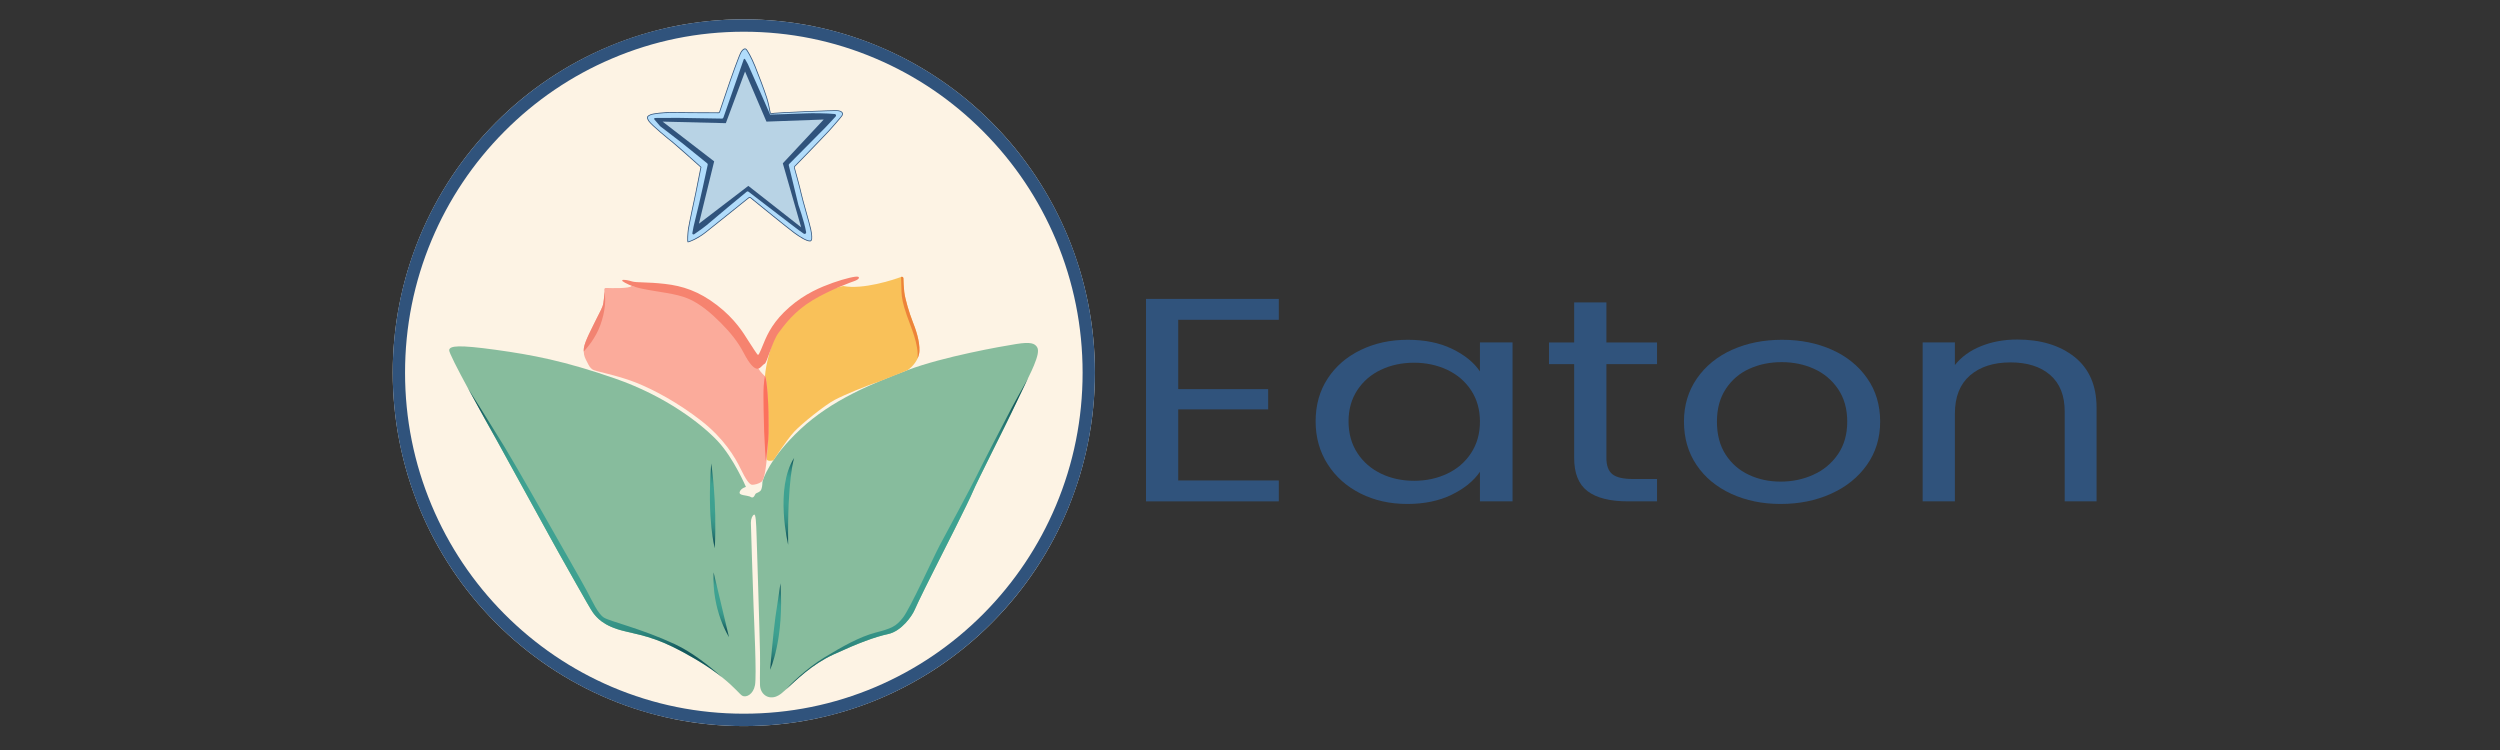 <svg xmlns="http://www.w3.org/2000/svg" xmlns:xlink="http://www.w3.org/1999/xlink" width="250" viewBox="0 0 187.5 56.25" height="75" preserveAspectRatio="xMidYMid meet"><rect x="0" y="0" width="187.5" height="56.25" fill="#333333" stroke="none"/><defs><clipPath id="945054896c"><path d="M 58 28 L 78 28 L 78 52 L 58 52 Z M 58 28 " clip-rule="nonzero"></path></clipPath><clipPath id="6833ad6607"><path d="M 77.109 28.355 C 76.68 29.266 76.082 30.473 75.863 30.949 C 75.551 31.637 73.195 36.285 72.965 36.863 C 72.738 37.445 70.48 41.926 70.211 42.438 C 69.938 42.957 68.785 45.285 68.594 45.746 C 68.398 46.203 67.613 47.332 66.617 47.551 C 65.625 47.766 64.383 48.223 62.504 49.09 C 60.844 49.859 59.719 51.016 58.918 51.734 C 59.23 51.375 60.457 50.141 61.828 49.309 C 63.199 48.473 64.453 47.77 65.652 47.449 C 66.852 47.133 67.195 47 67.727 46.316 C 68.262 45.637 70.047 41.707 70.48 40.898 C 70.914 40.094 72.906 36.395 73.223 35.734 C 73.539 35.07 75.637 31.031 75.887 30.57 C 76.098 30.188 76.777 28.934 77.109 28.355 Z M 77.109 28.355 " clip-rule="nonzero"></path></clipPath><linearGradient x1="320.665" gradientTransform="matrix(0.116, 0, 0, 0.116, 23.796, -31.627)" y1="728.07" x2="460.595" gradientUnits="userSpaceOnUse" y2="515.811" id="2097b1f8b5"><stop stop-opacity="1" stop-color="rgb(7.5%, 34.499%, 36.499%)" offset="0"></stop><stop stop-opacity="1" stop-color="rgb(7.5%, 34.499%, 36.499%)" offset="0.031"></stop><stop stop-opacity="1" stop-color="rgb(7.855%, 35.065%, 36.906%)" offset="0.035"></stop><stop stop-opacity="1" stop-color="rgb(8.211%, 35.632%, 37.315%)" offset="0.039"></stop><stop stop-opacity="1" stop-color="rgb(8.632%, 36.304%, 37.799%)" offset="0.043"></stop><stop stop-opacity="1" stop-color="rgb(9.055%, 36.977%, 38.284%)" offset="0.047"></stop><stop stop-opacity="1" stop-color="rgb(9.476%, 37.648%, 38.768%)" offset="0.051"></stop><stop stop-opacity="1" stop-color="rgb(9.898%, 38.319%, 39.253%)" offset="0.055"></stop><stop stop-opacity="1" stop-color="rgb(10.242%, 38.916%, 39.665%)" offset="0.059"></stop><stop stop-opacity="1" stop-color="rgb(10.587%, 39.514%, 40.079%)" offset="0.062"></stop><stop stop-opacity="1" stop-color="rgb(10.889%, 40.07%, 40.451%)" offset="0.066"></stop><stop stop-opacity="1" stop-color="rgb(11.191%, 40.627%, 40.823%)" offset="0.07"></stop><stop stop-opacity="1" stop-color="rgb(11.491%, 41.182%, 41.196%)" offset="0.074"></stop><stop stop-opacity="1" stop-color="rgb(11.794%, 41.737%, 41.568%)" offset="0.078"></stop><stop stop-opacity="1" stop-color="rgb(12.094%, 42.293%, 41.94%)" offset="0.082"></stop><stop stop-opacity="1" stop-color="rgb(12.396%, 42.85%, 42.314%)" offset="0.086"></stop><stop stop-opacity="1" stop-color="rgb(12.697%, 43.405%, 42.686%)" offset="0.09"></stop><stop stop-opacity="1" stop-color="rgb(12.999%, 43.961%, 43.059%)" offset="0.094"></stop><stop stop-opacity="1" stop-color="rgb(13.301%, 44.516%, 43.431%)" offset="0.098"></stop><stop stop-opacity="1" stop-color="rgb(13.603%, 45.073%, 43.803%)" offset="0.102"></stop><stop stop-opacity="1" stop-color="rgb(13.904%, 45.628%, 44.176%)" offset="0.105"></stop><stop stop-opacity="1" stop-color="rgb(14.206%, 46.184%, 44.548%)" offset="0.109"></stop><stop stop-opacity="1" stop-color="rgb(14.507%, 46.739%, 44.92%)" offset="0.113"></stop><stop stop-opacity="1" stop-color="rgb(14.809%, 47.296%, 45.294%)" offset="0.117"></stop><stop stop-opacity="1" stop-color="rgb(15.096%, 47.816%, 45.647%)" offset="0.121"></stop><stop stop-opacity="1" stop-color="rgb(15.382%, 48.338%, 45.999%)" offset="0.125"></stop><stop stop-opacity="1" stop-color="rgb(15.607%, 48.708%, 46.265%)" offset="0.129"></stop><stop stop-opacity="1" stop-color="rgb(15.831%, 49.077%, 46.53%)" offset="0.133"></stop><stop stop-opacity="1" stop-color="rgb(16.055%, 49.446%, 46.796%)" offset="0.137"></stop><stop stop-opacity="1" stop-color="rgb(16.28%, 49.817%, 47.061%)" offset="0.141"></stop><stop stop-opacity="1" stop-color="rgb(16.502%, 50.186%, 47.327%)" offset="0.145"></stop><stop stop-opacity="1" stop-color="rgb(16.727%, 50.557%, 47.592%)" offset="0.148"></stop><stop stop-opacity="1" stop-color="rgb(16.951%, 50.926%, 47.858%)" offset="0.152"></stop><stop stop-opacity="1" stop-color="rgb(17.175%, 51.297%, 48.125%)" offset="0.156"></stop><stop stop-opacity="1" stop-color="rgb(17.398%, 51.666%, 48.39%)" offset="0.16"></stop><stop stop-opacity="1" stop-color="rgb(17.622%, 52.036%, 48.656%)" offset="0.164"></stop><stop stop-opacity="1" stop-color="rgb(17.847%, 52.405%, 48.921%)" offset="0.168"></stop><stop stop-opacity="1" stop-color="rgb(18.071%, 52.776%, 49.187%)" offset="0.172"></stop><stop stop-opacity="1" stop-color="rgb(18.295%, 53.145%, 49.452%)" offset="0.176"></stop><stop stop-opacity="1" stop-color="rgb(18.52%, 53.516%, 49.718%)" offset="0.18"></stop><stop stop-opacity="1" stop-color="rgb(18.742%, 53.885%, 49.983%)" offset="0.184"></stop><stop stop-opacity="1" stop-color="rgb(18.967%, 54.256%, 50.249%)" offset="0.188"></stop><stop stop-opacity="1" stop-color="rgb(19.191%, 54.625%, 50.514%)" offset="0.191"></stop><stop stop-opacity="1" stop-color="rgb(19.415%, 54.994%, 50.781%)" offset="0.195"></stop><stop stop-opacity="1" stop-color="rgb(19.579%, 55.267%, 50.98%)" offset="0.199"></stop><stop stop-opacity="1" stop-color="rgb(19.743%, 55.542%, 51.18%)" offset="0.203"></stop><stop stop-opacity="1" stop-color="rgb(19.865%, 55.746%, 51.332%)" offset="0.207"></stop><stop stop-opacity="1" stop-color="rgb(19.989%, 55.952%, 51.486%)" offset="0.211"></stop><stop stop-opacity="1" stop-color="rgb(20.111%, 56.158%, 51.639%)" offset="0.215"></stop><stop stop-opacity="1" stop-color="rgb(20.233%, 56.364%, 51.791%)" offset="0.219"></stop><stop stop-opacity="1" stop-color="rgb(20.355%, 56.569%, 51.944%)" offset="0.223"></stop><stop stop-opacity="1" stop-color="rgb(20.479%, 56.775%, 52.098%)" offset="0.227"></stop><stop stop-opacity="1" stop-color="rgb(20.601%, 56.981%, 52.251%)" offset="0.23"></stop><stop stop-opacity="1" stop-color="rgb(20.723%, 57.187%, 52.405%)" offset="0.234"></stop><stop stop-opacity="1" stop-color="rgb(20.845%, 57.391%, 52.557%)" offset="0.238"></stop><stop stop-opacity="1" stop-color="rgb(20.969%, 57.597%, 52.711%)" offset="0.242"></stop><stop stop-opacity="1" stop-color="rgb(21.091%, 57.803%, 52.864%)" offset="0.246"></stop><stop stop-opacity="1" stop-color="rgb(21.214%, 58.009%, 53.017%)" offset="0.25"></stop><stop stop-opacity="1" stop-color="rgb(21.336%, 58.214%, 53.169%)" offset="0.254"></stop><stop stop-opacity="1" stop-color="rgb(21.458%, 58.42%, 53.323%)" offset="0.258"></stop><stop stop-opacity="1" stop-color="rgb(21.581%, 58.626%, 53.476%)" offset="0.262"></stop><stop stop-opacity="1" stop-color="rgb(21.704%, 58.832%, 53.63%)" offset="0.266"></stop><stop stop-opacity="1" stop-color="rgb(21.826%, 59.036%, 53.783%)" offset="0.27"></stop><stop stop-opacity="1" stop-color="rgb(21.948%, 59.242%, 53.937%)" offset="0.273"></stop><stop stop-opacity="1" stop-color="rgb(22.07%, 59.448%, 54.089%)" offset="0.277"></stop><stop stop-opacity="1" stop-color="rgb(22.194%, 59.654%, 54.242%)" offset="0.281"></stop><stop stop-opacity="1" stop-color="rgb(22.307%, 59.843%, 54.381%)" offset="0.289"></stop><stop stop-opacity="1" stop-color="rgb(22.482%, 60.135%, 54.587%)" offset="0.297"></stop><stop stop-opacity="1" stop-color="rgb(22.607%, 60.339%, 54.72%)" offset="0.305"></stop><stop stop-opacity="1" stop-color="rgb(22.734%, 60.545%, 54.851%)" offset="0.312"></stop><stop stop-opacity="1" stop-color="rgb(22.861%, 60.751%, 54.984%)" offset="0.32"></stop><stop stop-opacity="1" stop-color="rgb(22.986%, 60.957%, 55.116%)" offset="0.328"></stop><stop stop-opacity="1" stop-color="rgb(23.112%, 61.162%, 55.249%)" offset="0.336"></stop><stop stop-opacity="1" stop-color="rgb(23.238%, 61.368%, 55.382%)" offset="0.34"></stop><stop stop-opacity="1" stop-color="rgb(23.302%, 61.472%, 55.449%)" offset="0.344"></stop><stop stop-opacity="1" stop-color="rgb(23.364%, 61.574%, 55.515%)" offset="0.352"></stop><stop stop-opacity="1" stop-color="rgb(23.489%, 61.778%, 55.647%)" offset="0.359"></stop><stop stop-opacity="1" stop-color="rgb(23.616%, 61.984%, 55.78%)" offset="0.367"></stop><stop stop-opacity="1" stop-color="rgb(23.741%, 62.19%, 55.913%)" offset="0.375"></stop><stop stop-opacity="1" stop-color="rgb(23.868%, 62.395%, 56.044%)" offset="0.383"></stop><stop stop-opacity="1" stop-color="rgb(23.993%, 62.601%, 56.177%)" offset="0.391"></stop><stop stop-opacity="1" stop-color="rgb(24.12%, 62.807%, 56.31%)" offset="0.398"></stop><stop stop-opacity="1" stop-color="rgb(24.242%, 63.005%, 56.439%)" offset="0.406"></stop><stop stop-opacity="1" stop-color="rgb(24.324%, 63.15%, 56.549%)" offset="0.438"></stop><stop stop-opacity="1" stop-color="rgb(24.397%, 63.295%, 56.696%)" offset="0.5"></stop><stop stop-opacity="1" stop-color="rgb(24.542%, 63.586%, 56.987%)" offset="0.625"></stop><stop stop-opacity="1" stop-color="rgb(24.664%, 63.831%, 57.23%)" offset="0.656"></stop><stop stop-opacity="1" stop-color="rgb(24.632%, 63.773%, 57.196%)" offset="0.66"></stop><stop stop-opacity="1" stop-color="rgb(24.576%, 63.667%, 57.114%)" offset="0.672"></stop><stop stop-opacity="1" stop-color="rgb(24.522%, 63.568%, 57.034%)" offset="0.68"></stop><stop stop-opacity="1" stop-color="rgb(24.416%, 63.368%, 56.874%)" offset="0.688"></stop><stop stop-opacity="1" stop-color="rgb(24.31%, 63.17%, 56.715%)" offset="0.695"></stop><stop stop-opacity="1" stop-color="rgb(24.203%, 62.971%, 56.557%)" offset="0.703"></stop><stop stop-opacity="1" stop-color="rgb(24.098%, 62.772%, 56.398%)" offset="0.711"></stop><stop stop-opacity="1" stop-color="rgb(23.991%, 62.573%, 56.238%)" offset="0.719"></stop><stop stop-opacity="1" stop-color="rgb(23.796%, 62.234%, 55.986%)" offset="0.723"></stop><stop stop-opacity="1" stop-color="rgb(23.654%, 61.995%, 55.814%)" offset="0.727"></stop><stop stop-opacity="1" stop-color="rgb(23.457%, 61.671%, 55.585%)" offset="0.73"></stop><stop stop-opacity="1" stop-color="rgb(23.26%, 61.348%, 55.357%)" offset="0.734"></stop><stop stop-opacity="1" stop-color="rgb(23.064%, 61.024%, 55.128%)" offset="0.738"></stop><stop stop-opacity="1" stop-color="rgb(22.867%, 60.701%, 54.901%)" offset="0.742"></stop><stop stop-opacity="1" stop-color="rgb(22.67%, 60.378%, 54.672%)" offset="0.746"></stop><stop stop-opacity="1" stop-color="rgb(22.475%, 60.054%, 54.445%)" offset="0.75"></stop><stop stop-opacity="1" stop-color="rgb(22.278%, 59.731%, 54.216%)" offset="0.754"></stop><stop stop-opacity="1" stop-color="rgb(22.081%, 59.409%, 53.987%)" offset="0.758"></stop><stop stop-opacity="1" stop-color="rgb(21.884%, 59.085%, 53.758%)" offset="0.762"></stop><stop stop-opacity="1" stop-color="rgb(21.687%, 58.762%, 53.531%)" offset="0.766"></stop><stop stop-opacity="1" stop-color="rgb(21.49%, 58.438%, 53.302%)" offset="0.77"></stop><stop stop-opacity="1" stop-color="rgb(21.295%, 58.115%, 53.075%)" offset="0.773"></stop><stop stop-opacity="1" stop-color="rgb(21.098%, 57.791%, 52.846%)" offset="0.777"></stop><stop stop-opacity="1" stop-color="rgb(20.901%, 57.468%, 52.618%)" offset="0.781"></stop><stop stop-opacity="1" stop-color="rgb(20.633%, 57.018%, 52.309%)" offset="0.785"></stop><stop stop-opacity="1" stop-color="rgb(20.364%, 56.569%, 51.999%)" offset="0.789"></stop><stop stop-opacity="1" stop-color="rgb(20.07%, 56.075%, 51.662%)" offset="0.793"></stop><stop stop-opacity="1" stop-color="rgb(19.777%, 55.58%, 51.324%)" offset="0.797"></stop><stop stop-opacity="1" stop-color="rgb(19.482%, 55.086%, 50.987%)" offset="0.801"></stop><stop stop-opacity="1" stop-color="rgb(19.189%, 54.593%, 50.65%)" offset="0.805"></stop><stop stop-opacity="1" stop-color="rgb(18.895%, 54.099%, 50.311%)" offset="0.809"></stop><stop stop-opacity="1" stop-color="rgb(18.602%, 53.606%, 49.974%)" offset="0.812"></stop><stop stop-opacity="1" stop-color="rgb(18.307%, 53.111%, 49.637%)" offset="0.816"></stop><stop stop-opacity="1" stop-color="rgb(18.015%, 52.618%, 49.3%)" offset="0.82"></stop><stop stop-opacity="1" stop-color="rgb(17.72%, 52.124%, 48.961%)" offset="0.824"></stop><stop stop-opacity="1" stop-color="rgb(17.427%, 51.63%, 48.624%)" offset="0.828"></stop><stop stop-opacity="1" stop-color="rgb(17.133%, 51.135%, 48.286%)" offset="0.832"></stop><stop stop-opacity="1" stop-color="rgb(16.84%, 50.642%, 47.949%)" offset="0.836"></stop><stop stop-opacity="1" stop-color="rgb(16.545%, 50.148%, 47.612%)" offset="0.84"></stop><stop stop-opacity="1" stop-color="rgb(16.252%, 49.655%, 47.275%)" offset="0.844"></stop><stop stop-opacity="1" stop-color="rgb(15.865%, 48.999%, 46.802%)" offset="0.848"></stop><stop stop-opacity="1" stop-color="rgb(15.479%, 48.343%, 46.33%)" offset="0.852"></stop><stop stop-opacity="1" stop-color="rgb(15.059%, 47.63%, 45.811%)" offset="0.855"></stop><stop stop-opacity="1" stop-color="rgb(14.641%, 46.918%, 45.293%)" offset="0.859"></stop><stop stop-opacity="1" stop-color="rgb(14.221%, 46.205%, 44.774%)" offset="0.863"></stop><stop stop-opacity="1" stop-color="rgb(13.803%, 45.493%, 44.255%)" offset="0.867"></stop><stop stop-opacity="1" stop-color="rgb(13.383%, 44.78%, 43.736%)" offset="0.871"></stop><stop stop-opacity="1" stop-color="rgb(12.965%, 44.067%, 43.217%)" offset="0.875"></stop><stop stop-opacity="1" stop-color="rgb(12.546%, 43.355%, 42.699%)" offset="0.879"></stop><stop stop-opacity="1" stop-color="rgb(12.128%, 42.642%, 42.18%)" offset="0.883"></stop><stop stop-opacity="1" stop-color="rgb(11.708%, 41.93%, 41.661%)" offset="0.887"></stop><stop stop-opacity="1" stop-color="rgb(11.29%, 41.217%, 41.142%)" offset="0.891"></stop><stop stop-opacity="1" stop-color="rgb(10.87%, 40.504%, 40.623%)" offset="0.895"></stop><stop stop-opacity="1" stop-color="rgb(10.452%, 39.792%, 40.105%)" offset="0.898"></stop><stop stop-opacity="1" stop-color="rgb(10.034%, 39.079%, 39.586%)" offset="0.902"></stop><stop stop-opacity="1" stop-color="rgb(9.616%, 38.367%, 39.067%)" offset="0.906"></stop><stop stop-opacity="1" stop-color="rgb(9.183%, 37.584%, 38.539%)" offset="0.91"></stop><stop stop-opacity="1" stop-color="rgb(8.749%, 36.803%, 38.013%)" offset="0.914"></stop><stop stop-opacity="1" stop-color="rgb(8.311%, 35.997%, 37.483%)" offset="0.918"></stop><stop stop-opacity="1" stop-color="rgb(7.875%, 35.191%, 36.954%)" offset="0.922"></stop><stop stop-opacity="1" stop-color="rgb(7.687%, 34.845%, 36.726%)" offset="0.926"></stop><stop stop-opacity="1" stop-color="rgb(7.5%, 34.499%, 36.499%)" offset="0.93"></stop><stop stop-opacity="1" stop-color="rgb(7.5%, 34.499%, 36.499%)" offset="0.938"></stop><stop stop-opacity="1" stop-color="rgb(7.5%, 34.499%, 36.499%)" offset="1"></stop></linearGradient><clipPath id="764541c2b2"><path d="M 35 29 L 55 29 L 55 51 L 35 51 Z M 35 29 " clip-rule="nonzero"></path></clipPath><clipPath id="fed1da654b"><path d="M 54.164 50.805 C 53.664 50.402 53.008 49.934 52.129 49.418 C 49.578 47.918 48.488 47.723 46.855 47.34 C 45.219 46.957 44.73 46.277 44.484 45.961 C 44.238 45.648 42.133 41.84 42.008 41.641 C 41.879 41.445 38.074 34.484 37.316 33.125 C 36.922 32.418 35.941 30.68 35.102 29.125 C 36.098 30.715 37.379 32.762 37.824 33.492 C 38.594 34.75 41.34 39.574 41.754 40.32 C 42.168 41.062 43.613 43.562 44.027 44.344 C 44.441 45.121 44.84 46.027 45.289 46.316 C 45.742 46.609 48.086 47.133 50.613 48.312 C 51.902 48.914 53.203 49.941 54.164 50.805 Z M 54.164 50.805 " clip-rule="nonzero"></path></clipPath><linearGradient x1="228.694" gradientTransform="matrix(0.116, 0, 0, 0.116, 23.796, -31.627)" y1="723.678" x2="131.112" gradientUnits="userSpaceOnUse" y2="507.129" id="774ea5dcfe"><stop stop-opacity="1" stop-color="rgb(7.5%, 34.499%, 36.499%)" offset="0"></stop><stop stop-opacity="1" stop-color="rgb(7.5%, 34.499%, 36.499%)" offset="0.062"></stop><stop stop-opacity="1" stop-color="rgb(7.5%, 34.499%, 36.499%)" offset="0.094"></stop><stop stop-opacity="1" stop-color="rgb(7.5%, 34.499%, 36.499%)" offset="0.102"></stop><stop stop-opacity="1" stop-color="rgb(7.692%, 34.805%, 36.72%)" offset="0.105"></stop><stop stop-opacity="1" stop-color="rgb(7.884%, 35.114%, 36.942%)" offset="0.109"></stop><stop stop-opacity="1" stop-color="rgb(8.514%, 36.118%, 37.665%)" offset="0.113"></stop><stop stop-opacity="1" stop-color="rgb(9.146%, 37.122%, 38.39%)" offset="0.117"></stop><stop stop-opacity="1" stop-color="rgb(9.747%, 38.1%, 39.087%)" offset="0.121"></stop><stop stop-opacity="1" stop-color="rgb(10.35%, 39.078%, 39.786%)" offset="0.125"></stop><stop stop-opacity="1" stop-color="rgb(10.808%, 39.922%, 40.352%)" offset="0.129"></stop><stop stop-opacity="1" stop-color="rgb(11.267%, 40.767%, 40.918%)" offset="0.133"></stop><stop stop-opacity="1" stop-color="rgb(11.725%, 41.611%, 41.484%)" offset="0.137"></stop><stop stop-opacity="1" stop-color="rgb(12.183%, 42.456%, 42.05%)" offset="0.141"></stop><stop stop-opacity="1" stop-color="rgb(12.64%, 43.3%, 42.616%)" offset="0.145"></stop><stop stop-opacity="1" stop-color="rgb(13.1%, 44.145%, 43.182%)" offset="0.148"></stop><stop stop-opacity="1" stop-color="rgb(13.557%, 44.989%, 43.748%)" offset="0.152"></stop><stop stop-opacity="1" stop-color="rgb(14.017%, 45.834%, 44.315%)" offset="0.156"></stop><stop stop-opacity="1" stop-color="rgb(14.474%, 46.678%, 44.881%)" offset="0.16"></stop><stop stop-opacity="1" stop-color="rgb(14.932%, 47.523%, 45.447%)" offset="0.164"></stop><stop stop-opacity="1" stop-color="rgb(15.32%, 48.198%, 45.915%)" offset="0.168"></stop><stop stop-opacity="1" stop-color="rgb(15.707%, 48.874%, 46.384%)" offset="0.172"></stop><stop stop-opacity="1" stop-color="rgb(16.048%, 49.435%, 46.786%)" offset="0.176"></stop><stop stop-opacity="1" stop-color="rgb(16.389%, 49.998%, 47.191%)" offset="0.18"></stop><stop stop-opacity="1" stop-color="rgb(16.73%, 50.56%, 47.595%)" offset="0.184"></stop><stop stop-opacity="1" stop-color="rgb(17.07%, 51.123%, 48%)" offset="0.188"></stop><stop stop-opacity="1" stop-color="rgb(17.41%, 51.685%, 48.402%)" offset="0.191"></stop><stop stop-opacity="1" stop-color="rgb(17.751%, 52.248%, 48.807%)" offset="0.195"></stop><stop stop-opacity="1" stop-color="rgb(18.091%, 52.809%, 49.21%)" offset="0.199"></stop><stop stop-opacity="1" stop-color="rgb(18.431%, 53.372%, 49.614%)" offset="0.203"></stop><stop stop-opacity="1" stop-color="rgb(18.771%, 53.934%, 50.018%)" offset="0.207"></stop><stop stop-opacity="1" stop-color="rgb(19.113%, 54.495%, 50.423%)" offset="0.211"></stop><stop stop-opacity="1" stop-color="rgb(19.409%, 54.985%, 50.777%)" offset="0.215"></stop><stop stop-opacity="1" stop-color="rgb(19.705%, 55.476%, 51.131%)" offset="0.219"></stop><stop stop-opacity="1" stop-color="rgb(19.888%, 55.785%, 51.361%)" offset="0.223"></stop><stop stop-opacity="1" stop-color="rgb(20.073%, 56.094%, 51.591%)" offset="0.227"></stop><stop stop-opacity="1" stop-color="rgb(20.258%, 56.403%, 51.822%)" offset="0.23"></stop><stop stop-opacity="1" stop-color="rgb(20.442%, 56.712%, 52.052%)" offset="0.234"></stop><stop stop-opacity="1" stop-color="rgb(20.625%, 57.022%, 52.283%)" offset="0.238"></stop><stop stop-opacity="1" stop-color="rgb(20.81%, 57.332%, 52.513%)" offset="0.242"></stop><stop stop-opacity="1" stop-color="rgb(20.993%, 57.64%, 52.744%)" offset="0.246"></stop><stop stop-opacity="1" stop-color="rgb(21.178%, 57.95%, 52.974%)" offset="0.25"></stop><stop stop-opacity="1" stop-color="rgb(21.362%, 58.258%, 53.203%)" offset="0.254"></stop><stop stop-opacity="1" stop-color="rgb(21.547%, 58.568%, 53.433%)" offset="0.258"></stop><stop stop-opacity="1" stop-color="rgb(21.73%, 58.878%, 53.664%)" offset="0.262"></stop><stop stop-opacity="1" stop-color="rgb(21.915%, 59.187%, 53.894%)" offset="0.266"></stop><stop stop-opacity="1" stop-color="rgb(22.099%, 59.496%, 54.124%)" offset="0.27"></stop><stop stop-opacity="1" stop-color="rgb(22.284%, 59.805%, 54.355%)" offset="0.273"></stop><stop stop-opacity="1" stop-color="rgb(22.408%, 60.008%, 54.495%)" offset="0.277"></stop><stop stop-opacity="1" stop-color="rgb(22.531%, 60.213%, 54.637%)" offset="0.281"></stop><stop stop-opacity="1" stop-color="rgb(22.626%, 60.368%, 54.738%)" offset="0.285"></stop><stop stop-opacity="1" stop-color="rgb(22.722%, 60.524%, 54.839%)" offset="0.289"></stop><stop stop-opacity="1" stop-color="rgb(22.816%, 60.68%, 54.938%)" offset="0.297"></stop><stop stop-opacity="1" stop-color="rgb(23.007%, 60.992%, 55.139%)" offset="0.305"></stop><stop stop-opacity="1" stop-color="rgb(23.198%, 61.304%, 55.341%)" offset="0.312"></stop><stop stop-opacity="1" stop-color="rgb(23.389%, 61.615%, 55.542%)" offset="0.32"></stop><stop stop-opacity="1" stop-color="rgb(23.579%, 61.926%, 55.742%)" offset="0.328"></stop><stop stop-opacity="1" stop-color="rgb(23.77%, 62.238%, 55.943%)" offset="0.336"></stop><stop stop-opacity="1" stop-color="rgb(23.961%, 62.549%, 56.145%)" offset="0.344"></stop><stop stop-opacity="1" stop-color="rgb(24.152%, 62.86%, 56.345%)" offset="0.352"></stop><stop stop-opacity="1" stop-color="rgb(24.28%, 63.071%, 56.485%)" offset="0.359"></stop><stop stop-opacity="1" stop-color="rgb(24.332%, 63.162%, 56.563%)" offset="0.375"></stop><stop stop-opacity="1" stop-color="rgb(24.423%, 63.347%, 56.746%)" offset="0.438"></stop><stop stop-opacity="1" stop-color="rgb(24.57%, 63.641%, 57.04%)" offset="0.5"></stop><stop stop-opacity="1" stop-color="rgb(24.562%, 63.625%, 57.133%)" offset="0.625"></stop><stop stop-opacity="1" stop-color="rgb(24.411%, 63.324%, 57.011%)" offset="0.688"></stop><stop stop-opacity="1" stop-color="rgb(24.327%, 63.155%, 56.927%)" offset="0.703"></stop><stop stop-opacity="1" stop-color="rgb(24.274%, 63.058%, 56.866%)" offset="0.711"></stop><stop stop-opacity="1" stop-color="rgb(24.152%, 62.851%, 56.714%)" offset="0.715"></stop><stop stop-opacity="1" stop-color="rgb(24.066%, 62.706%, 56.607%)" offset="0.719"></stop><stop stop-opacity="1" stop-color="rgb(23.979%, 62.561%, 56.5%)" offset="0.727"></stop><stop stop-opacity="1" stop-color="rgb(23.808%, 62.271%, 56.285%)" offset="0.734"></stop><stop stop-opacity="1" stop-color="rgb(23.636%, 61.981%, 56.07%)" offset="0.742"></stop><stop stop-opacity="1" stop-color="rgb(23.463%, 61.691%, 55.855%)" offset="0.75"></stop><stop stop-opacity="1" stop-color="rgb(23.293%, 61.401%, 55.641%)" offset="0.758"></stop><stop stop-opacity="1" stop-color="rgb(23.12%, 61.111%, 55.426%)" offset="0.766"></stop><stop stop-opacity="1" stop-color="rgb(22.949%, 60.822%, 55.211%)" offset="0.773"></stop><stop stop-opacity="1" stop-color="rgb(22.772%, 60.522%, 54.99%)" offset="0.781"></stop><stop stop-opacity="1" stop-color="rgb(22.487%, 60.03%, 54.625%)" offset="0.785"></stop><stop stop-opacity="1" stop-color="rgb(22.293%, 59.692%, 54.373%)" offset="0.789"></stop><stop stop-opacity="1" stop-color="rgb(22.099%, 59.354%, 54.121%)" offset="0.793"></stop><stop stop-opacity="1" stop-color="rgb(21.906%, 59.016%, 53.87%)" offset="0.797"></stop><stop stop-opacity="1" stop-color="rgb(21.71%, 58.679%, 53.618%)" offset="0.801"></stop><stop stop-opacity="1" stop-color="rgb(21.516%, 58.342%, 53.366%)" offset="0.805"></stop><stop stop-opacity="1" stop-color="rgb(21.323%, 58.003%, 53.114%)" offset="0.809"></stop><stop stop-opacity="1" stop-color="rgb(21.129%, 57.666%, 52.864%)" offset="0.812"></stop><stop stop-opacity="1" stop-color="rgb(20.935%, 57.327%, 52.612%)" offset="0.816"></stop><stop stop-opacity="1" stop-color="rgb(20.741%, 56.99%, 52.361%)" offset="0.82"></stop><stop stop-opacity="1" stop-color="rgb(20.546%, 56.651%, 52.109%)" offset="0.824"></stop><stop stop-opacity="1" stop-color="rgb(20.352%, 56.314%, 51.857%)" offset="0.828"></stop><stop stop-opacity="1" stop-color="rgb(20.14%, 55.952%, 51.59%)" offset="0.832"></stop><stop stop-opacity="1" stop-color="rgb(19.93%, 55.592%, 51.324%)" offset="0.836"></stop><stop stop-opacity="1" stop-color="rgb(19.543%, 54.99%, 50.902%)" offset="0.84"></stop><stop stop-opacity="1" stop-color="rgb(19.157%, 54.388%, 50.479%)" offset="0.844"></stop><stop stop-opacity="1" stop-color="rgb(18.771%, 53.786%, 50.056%)" offset="0.848"></stop><stop stop-opacity="1" stop-color="rgb(18.385%, 53.185%, 49.635%)" offset="0.852"></stop><stop stop-opacity="1" stop-color="rgb(17.998%, 52.582%, 49.213%)" offset="0.855"></stop><stop stop-opacity="1" stop-color="rgb(17.612%, 51.981%, 48.79%)" offset="0.859"></stop><stop stop-opacity="1" stop-color="rgb(17.226%, 51.378%, 48.367%)" offset="0.863"></stop><stop stop-opacity="1" stop-color="rgb(16.84%, 50.775%, 47.946%)" offset="0.867"></stop><stop stop-opacity="1" stop-color="rgb(16.454%, 50.172%, 47.523%)" offset="0.871"></stop><stop stop-opacity="1" stop-color="rgb(16.068%, 49.571%, 47.101%)" offset="0.875"></stop><stop stop-opacity="1" stop-color="rgb(15.605%, 48.795%, 46.556%)" offset="0.879"></stop><stop stop-opacity="1" stop-color="rgb(15.144%, 48.019%, 46.013%)" offset="0.883"></stop><stop stop-opacity="1" stop-color="rgb(14.615%, 47.084%, 45.358%)" offset="0.887"></stop><stop stop-opacity="1" stop-color="rgb(14.085%, 46.15%, 44.705%)" offset="0.891"></stop><stop stop-opacity="1" stop-color="rgb(13.556%, 45.216%, 44.051%)" offset="0.895"></stop><stop stop-opacity="1" stop-color="rgb(13.026%, 44.283%, 43.398%)" offset="0.898"></stop><stop stop-opacity="1" stop-color="rgb(12.497%, 43.347%, 42.743%)" offset="0.902"></stop><stop stop-opacity="1" stop-color="rgb(11.967%, 42.413%, 42.088%)" offset="0.906"></stop><stop stop-opacity="1" stop-color="rgb(11.438%, 41.478%, 41.434%)" offset="0.91"></stop><stop stop-opacity="1" stop-color="rgb(10.909%, 40.544%, 40.781%)" offset="0.914"></stop><stop stop-opacity="1" stop-color="rgb(10.287%, 39.444%, 40.002%)" offset="0.918"></stop><stop stop-opacity="1" stop-color="rgb(9.666%, 38.345%, 39.226%)" offset="0.922"></stop><stop stop-opacity="1" stop-color="rgb(9.007%, 37.177%, 38.397%)" offset="0.926"></stop><stop stop-opacity="1" stop-color="rgb(8.35%, 36.009%, 37.57%)" offset="0.93"></stop><stop stop-opacity="1" stop-color="rgb(7.924%, 35.254%, 37.035%)" offset="0.934"></stop><stop stop-opacity="1" stop-color="rgb(7.5%, 34.499%, 36.499%)" offset="0.938"></stop><stop stop-opacity="1" stop-color="rgb(7.5%, 34.499%, 36.499%)" offset="1"></stop></linearGradient><clipPath id="471f18c35a"><path d="M 58 34 L 60 34 L 60 41 L 58 41 Z M 58 34 " clip-rule="nonzero"></path></clipPath><clipPath id="7df1475a5f"><path d="M 59.562 34.34 C 59.562 34.34 59.039 35.914 59.113 40.863 C 59.113 40.863 58.086 36.621 59.562 34.34 Z M 59.562 34.34 " clip-rule="nonzero"></path></clipPath><linearGradient x1="290.707" gradientTransform="matrix(0.116, 0, 0, 0.116, 23.796, -31.627)" y1="619.618" x2="320.35" gradientUnits="userSpaceOnUse" y2="574.651" id="9a5fa33fbc"><stop stop-opacity="1" stop-color="rgb(7.5%, 34.499%, 36.499%)" offset="0"></stop><stop stop-opacity="1" stop-color="rgb(7.5%, 34.499%, 36.499%)" offset="0.062"></stop><stop stop-opacity="1" stop-color="rgb(7.5%, 34.499%, 36.499%)" offset="0.094"></stop><stop stop-opacity="1" stop-color="rgb(7.5%, 34.499%, 36.499%)" offset="0.109"></stop><stop stop-opacity="1" stop-color="rgb(7.5%, 34.499%, 36.499%)" offset="0.117"></stop><stop stop-opacity="1" stop-color="rgb(7.777%, 34.943%, 36.819%)" offset="0.121"></stop><stop stop-opacity="1" stop-color="rgb(8.057%, 35.388%, 37.14%)" offset="0.125"></stop><stop stop-opacity="1" stop-color="rgb(8.521%, 36.127%, 37.672%)" offset="0.129"></stop><stop stop-opacity="1" stop-color="rgb(8.986%, 36.867%, 38.205%)" offset="0.133"></stop><stop stop-opacity="1" stop-color="rgb(9.45%, 37.605%, 38.737%)" offset="0.137"></stop><stop stop-opacity="1" stop-color="rgb(9.914%, 38.344%, 39.272%)" offset="0.141"></stop><stop stop-opacity="1" stop-color="rgb(10.286%, 38.994%, 39.719%)" offset="0.145"></stop><stop stop-opacity="1" stop-color="rgb(10.658%, 39.645%, 40.166%)" offset="0.148"></stop><stop stop-opacity="1" stop-color="rgb(10.989%, 40.256%, 40.575%)" offset="0.152"></stop><stop stop-opacity="1" stop-color="rgb(11.322%, 40.868%, 40.985%)" offset="0.156"></stop><stop stop-opacity="1" stop-color="rgb(11.653%, 41.478%, 41.394%)" offset="0.16"></stop><stop stop-opacity="1" stop-color="rgb(11.984%, 42.09%, 41.805%)" offset="0.164"></stop><stop stop-opacity="1" stop-color="rgb(12.315%, 42.702%, 42.213%)" offset="0.168"></stop><stop stop-opacity="1" stop-color="rgb(12.648%, 43.314%, 42.624%)" offset="0.172"></stop><stop stop-opacity="1" stop-color="rgb(12.979%, 43.924%, 43.033%)" offset="0.176"></stop><stop stop-opacity="1" stop-color="rgb(13.312%, 44.536%, 43.443%)" offset="0.18"></stop><stop stop-opacity="1" stop-color="rgb(13.643%, 45.146%, 43.852%)" offset="0.184"></stop><stop stop-opacity="1" stop-color="rgb(13.976%, 45.758%, 44.263%)" offset="0.188"></stop><stop stop-opacity="1" stop-color="rgb(14.307%, 46.368%, 44.672%)" offset="0.191"></stop><stop stop-opacity="1" stop-color="rgb(14.638%, 46.98%, 45.082%)" offset="0.195"></stop><stop stop-opacity="1" stop-color="rgb(14.969%, 47.591%, 45.491%)" offset="0.199"></stop><stop stop-opacity="1" stop-color="rgb(15.302%, 48.203%, 45.901%)" offset="0.203"></stop><stop stop-opacity="1" stop-color="rgb(15.547%, 48.608%, 46.193%)" offset="0.207"></stop><stop stop-opacity="1" stop-color="rgb(15.794%, 49.016%, 46.486%)" offset="0.211"></stop><stop stop-opacity="1" stop-color="rgb(16.04%, 49.422%, 46.777%)" offset="0.215"></stop><stop stop-opacity="1" stop-color="rgb(16.286%, 49.829%, 47.07%)" offset="0.219"></stop><stop stop-opacity="1" stop-color="rgb(16.531%, 50.235%, 47.362%)" offset="0.223"></stop><stop stop-opacity="1" stop-color="rgb(16.779%, 50.642%, 47.655%)" offset="0.227"></stop><stop stop-opacity="1" stop-color="rgb(17.024%, 51.048%, 47.946%)" offset="0.23"></stop><stop stop-opacity="1" stop-color="rgb(17.271%, 51.456%, 48.239%)" offset="0.234"></stop><stop stop-opacity="1" stop-color="rgb(17.517%, 51.862%, 48.531%)" offset="0.238"></stop><stop stop-opacity="1" stop-color="rgb(17.764%, 52.269%, 48.824%)" offset="0.242"></stop><stop stop-opacity="1" stop-color="rgb(18.01%, 52.676%, 49.115%)" offset="0.246"></stop><stop stop-opacity="1" stop-color="rgb(18.257%, 53.084%, 49.408%)" offset="0.25"></stop><stop stop-opacity="1" stop-color="rgb(18.503%, 53.49%, 49.699%)" offset="0.254"></stop><stop stop-opacity="1" stop-color="rgb(18.75%, 53.897%, 49.992%)" offset="0.258"></stop><stop stop-opacity="1" stop-color="rgb(18.996%, 54.303%, 50.284%)" offset="0.262"></stop><stop stop-opacity="1" stop-color="rgb(19.243%, 54.71%, 50.577%)" offset="0.266"></stop><stop stop-opacity="1" stop-color="rgb(19.458%, 55.067%, 50.835%)" offset="0.27"></stop><stop stop-opacity="1" stop-color="rgb(19.673%, 55.425%, 51.093%)" offset="0.273"></stop><stop stop-opacity="1" stop-color="rgb(19.807%, 55.65%, 51.26%)" offset="0.277"></stop><stop stop-opacity="1" stop-color="rgb(19.943%, 55.876%, 51.43%)" offset="0.281"></stop><stop stop-opacity="1" stop-color="rgb(20.078%, 56.102%, 51.598%)" offset="0.285"></stop><stop stop-opacity="1" stop-color="rgb(20.213%, 56.329%, 51.765%)" offset="0.289"></stop><stop stop-opacity="1" stop-color="rgb(20.348%, 56.555%, 51.933%)" offset="0.293"></stop><stop stop-opacity="1" stop-color="rgb(20.482%, 56.781%, 52.103%)" offset="0.297"></stop><stop stop-opacity="1" stop-color="rgb(20.616%, 57.007%, 52.271%)" offset="0.301"></stop><stop stop-opacity="1" stop-color="rgb(20.752%, 57.234%, 52.44%)" offset="0.305"></stop><stop stop-opacity="1" stop-color="rgb(20.886%, 57.46%, 52.608%)" offset="0.309"></stop><stop stop-opacity="1" stop-color="rgb(21.021%, 57.686%, 52.777%)" offset="0.312"></stop><stop stop-opacity="1" stop-color="rgb(21.155%, 57.912%, 52.945%)" offset="0.316"></stop><stop stop-opacity="1" stop-color="rgb(21.291%, 58.138%, 53.113%)" offset="0.32"></stop><stop stop-opacity="1" stop-color="rgb(21.425%, 58.363%, 53.281%)" offset="0.324"></stop><stop stop-opacity="1" stop-color="rgb(21.561%, 58.591%, 53.45%)" offset="0.328"></stop><stop stop-opacity="1" stop-color="rgb(21.695%, 58.817%, 53.618%)" offset="0.332"></stop><stop stop-opacity="1" stop-color="rgb(21.829%, 59.042%, 53.787%)" offset="0.336"></stop><stop stop-opacity="1" stop-color="rgb(21.964%, 59.268%, 53.955%)" offset="0.34"></stop><stop stop-opacity="1" stop-color="rgb(22.099%, 59.496%, 54.124%)" offset="0.344"></stop><stop stop-opacity="1" stop-color="rgb(22.234%, 59.721%, 54.292%)" offset="0.348"></stop><stop stop-opacity="1" stop-color="rgb(22.368%, 59.947%, 54.46%)" offset="0.352"></stop><stop stop-opacity="1" stop-color="rgb(22.444%, 60.072%, 54.544%)" offset="0.359"></stop><stop stop-opacity="1" stop-color="rgb(22.591%, 60.312%, 54.701%)" offset="0.367"></stop><stop stop-opacity="1" stop-color="rgb(22.729%, 60.538%, 54.846%)" offset="0.375"></stop><stop stop-opacity="1" stop-color="rgb(22.868%, 60.765%, 54.993%)" offset="0.383"></stop><stop stop-opacity="1" stop-color="rgb(23.006%, 60.991%, 55.139%)" offset="0.391"></stop><stop stop-opacity="1" stop-color="rgb(23.145%, 61.217%, 55.284%)" offset="0.398"></stop><stop stop-opacity="1" stop-color="rgb(23.283%, 61.443%, 55.431%)" offset="0.406"></stop><stop stop-opacity="1" stop-color="rgb(23.422%, 61.668%, 55.576%)" offset="0.414"></stop><stop stop-opacity="1" stop-color="rgb(23.561%, 61.894%, 55.722%)" offset="0.422"></stop><stop stop-opacity="1" stop-color="rgb(23.698%, 62.12%, 55.867%)" offset="0.43"></stop><stop stop-opacity="1" stop-color="rgb(23.837%, 62.347%, 56.013%)" offset="0.438"></stop><stop stop-opacity="1" stop-color="rgb(23.976%, 62.573%, 56.16%)" offset="0.445"></stop><stop stop-opacity="1" stop-color="rgb(24.115%, 62.799%, 56.305%)" offset="0.453"></stop><stop stop-opacity="1" stop-color="rgb(24.249%, 63.02%, 56.454%)" offset="0.469"></stop><stop stop-opacity="1" stop-color="rgb(24.341%, 63.184%, 56.584%)" offset="0.5"></stop><stop stop-opacity="1" stop-color="rgb(24.422%, 63.344%, 56.744%)" offset="0.562"></stop><stop stop-opacity="1" stop-color="rgb(24.529%, 63.557%, 56.958%)" offset="0.625"></stop><stop stop-opacity="1" stop-color="rgb(24.635%, 63.773%, 57.172%)" offset="0.688"></stop><stop stop-opacity="1" stop-color="rgb(24.62%, 63.753%, 57.179%)" offset="0.703"></stop><stop stop-opacity="1" stop-color="rgb(24.495%, 63.516%, 56.993%)" offset="0.711"></stop><stop stop-opacity="1" stop-color="rgb(24.379%, 63.298%, 56.818%)" offset="0.719"></stop><stop stop-opacity="1" stop-color="rgb(24.261%, 63.078%, 56.642%)" offset="0.727"></stop><stop stop-opacity="1" stop-color="rgb(24.146%, 62.86%, 56.468%)" offset="0.734"></stop><stop stop-opacity="1" stop-color="rgb(24.028%, 62.642%, 56.293%)" offset="0.742"></stop><stop stop-opacity="1" stop-color="rgb(23.849%, 62.326%, 56.055%)" offset="0.746"></stop><stop stop-opacity="1" stop-color="rgb(23.73%, 62.122%, 55.904%)" offset="0.75"></stop><stop stop-opacity="1" stop-color="rgb(23.514%, 61.766%, 55.652%)" offset="0.754"></stop><stop stop-opacity="1" stop-color="rgb(23.297%, 61.411%, 55.4%)" offset="0.758"></stop><stop stop-opacity="1" stop-color="rgb(23.08%, 61.053%, 55.148%)" offset="0.762"></stop><stop stop-opacity="1" stop-color="rgb(22.865%, 60.698%, 54.898%)" offset="0.766"></stop><stop stop-opacity="1" stop-color="rgb(22.649%, 60.342%, 54.646%)" offset="0.77"></stop><stop stop-opacity="1" stop-color="rgb(22.433%, 59.987%, 54.396%)" offset="0.773"></stop><stop stop-opacity="1" stop-color="rgb(22.217%, 59.631%, 54.144%)" offset="0.777"></stop><stop stop-opacity="1" stop-color="rgb(22%, 59.276%, 53.894%)" offset="0.781"></stop><stop stop-opacity="1" stop-color="rgb(21.783%, 58.92%, 53.642%)" offset="0.785"></stop><stop stop-opacity="1" stop-color="rgb(21.568%, 58.565%, 53.392%)" offset="0.789"></stop><stop stop-opacity="1" stop-color="rgb(21.352%, 58.208%, 53.14%)" offset="0.793"></stop><stop stop-opacity="1" stop-color="rgb(21.136%, 57.852%, 52.89%)" offset="0.797"></stop><stop stop-opacity="1" stop-color="rgb(20.895%, 57.455%, 52.612%)" offset="0.801"></stop><stop stop-opacity="1" stop-color="rgb(20.656%, 57.059%, 52.335%)" offset="0.805"></stop><stop stop-opacity="1" stop-color="rgb(20.332%, 56.516%, 51.962%)" offset="0.809"></stop><stop stop-opacity="1" stop-color="rgb(20.01%, 55.972%, 51.591%)" offset="0.812"></stop><stop stop-opacity="1" stop-color="rgb(19.687%, 55.429%, 51.221%)" offset="0.816"></stop><stop stop-opacity="1" stop-color="rgb(19.363%, 54.886%, 50.85%)" offset="0.82"></stop><stop stop-opacity="1" stop-color="rgb(19.04%, 54.343%, 50.478%)" offset="0.824"></stop><stop stop-opacity="1" stop-color="rgb(18.718%, 53.799%, 50.107%)" offset="0.828"></stop><stop stop-opacity="1" stop-color="rgb(18.394%, 53.256%, 49.736%)" offset="0.832"></stop><stop stop-opacity="1" stop-color="rgb(18.071%, 52.713%, 49.365%)" offset="0.836"></stop><stop stop-opacity="1" stop-color="rgb(17.747%, 52.17%, 48.993%)" offset="0.84"></stop><stop stop-opacity="1" stop-color="rgb(17.424%, 51.627%, 48.622%)" offset="0.844"></stop><stop stop-opacity="1" stop-color="rgb(17.101%, 51.083%, 48.25%)" offset="0.848"></stop><stop stop-opacity="1" stop-color="rgb(16.779%, 50.542%, 47.879%)" offset="0.852"></stop><stop stop-opacity="1" stop-color="rgb(16.455%, 49.998%, 47.508%)" offset="0.855"></stop><stop stop-opacity="1" stop-color="rgb(16.132%, 49.455%, 47.137%)" offset="0.859"></stop><stop stop-opacity="1" stop-color="rgb(15.678%, 48.683%, 46.576%)" offset="0.863"></stop><stop stop-opacity="1" stop-color="rgb(15.225%, 47.913%, 46.016%)" offset="0.867"></stop><stop stop-opacity="1" stop-color="rgb(14.764%, 47.128%, 45.445%)" offset="0.871"></stop><stop stop-opacity="1" stop-color="rgb(14.304%, 46.344%, 44.875%)" offset="0.875"></stop><stop stop-opacity="1" stop-color="rgb(13.843%, 45.56%, 44.304%)" offset="0.879"></stop><stop stop-opacity="1" stop-color="rgb(13.382%, 44.777%, 43.733%)" offset="0.883"></stop><stop stop-opacity="1" stop-color="rgb(12.921%, 43.993%, 43.163%)" offset="0.887"></stop><stop stop-opacity="1" stop-color="rgb(12.462%, 43.21%, 42.593%)" offset="0.891"></stop><stop stop-opacity="1" stop-color="rgb(12.001%, 42.426%, 42.023%)" offset="0.895"></stop><stop stop-opacity="1" stop-color="rgb(11.54%, 41.643%, 41.452%)" offset="0.898"></stop><stop stop-opacity="1" stop-color="rgb(11.079%, 40.858%, 40.881%)" offset="0.902"></stop><stop stop-opacity="1" stop-color="rgb(10.619%, 40.074%, 40.311%)" offset="0.906"></stop><stop stop-opacity="1" stop-color="rgb(10.158%, 39.29%, 39.74%)" offset="0.91"></stop><stop stop-opacity="1" stop-color="rgb(9.698%, 38.507%, 39.169%)" offset="0.914"></stop><stop stop-opacity="1" stop-color="rgb(9.224%, 37.654%, 38.589%)" offset="0.918"></stop><stop stop-opacity="1" stop-color="rgb(8.749%, 36.801%, 38.011%)" offset="0.922"></stop><stop stop-opacity="1" stop-color="rgb(8.267%, 35.915%, 37.428%)" offset="0.926"></stop><stop stop-opacity="1" stop-color="rgb(7.787%, 35.028%, 36.847%)" offset="0.93"></stop><stop stop-opacity="1" stop-color="rgb(7.643%, 34.763%, 36.673%)" offset="0.934"></stop><stop stop-opacity="1" stop-color="rgb(7.5%, 34.499%, 36.499%)" offset="0.938"></stop><stop stop-opacity="1" stop-color="rgb(7.5%, 34.499%, 36.499%)" offset="1"></stop></linearGradient><clipPath id="88a1b692a5"><path d="M 57 43 L 59 43 L 59 51 L 57 51 Z M 57 43 " clip-rule="nonzero"></path></clipPath><clipPath id="527ca11ab0"><path d="M 58.535 43.746 C 58.535 43.746 58.32 45.141 58.156 46.281 C 57.992 47.426 57.758 50.234 57.758 50.234 C 57.758 50.234 58.824 47.934 58.535 43.746 Z M 58.535 43.746 " clip-rule="nonzero"></path></clipPath><linearGradient x1="282.763" gradientTransform="matrix(0.116, 0, 0, 0.116, 23.796, -31.627)" y1="696.773" x2="311.175" gradientUnits="userSpaceOnUse" y2="653.675" id="4577846125"><stop stop-opacity="1" stop-color="rgb(7.5%, 34.499%, 36.499%)" offset="0"></stop><stop stop-opacity="1" stop-color="rgb(7.5%, 34.499%, 36.499%)" offset="0.031"></stop><stop stop-opacity="1" stop-color="rgb(7.915%, 35.161%, 36.977%)" offset="0.035"></stop><stop stop-opacity="1" stop-color="rgb(8.331%, 35.825%, 37.454%)" offset="0.039"></stop><stop stop-opacity="1" stop-color="rgb(8.765%, 36.514%, 37.952%)" offset="0.043"></stop><stop stop-opacity="1" stop-color="rgb(9.198%, 37.204%, 38.449%)" offset="0.047"></stop><stop stop-opacity="1" stop-color="rgb(9.631%, 37.894%, 38.947%)" offset="0.051"></stop><stop stop-opacity="1" stop-color="rgb(10.065%, 38.585%, 39.444%)" offset="0.055"></stop><stop stop-opacity="1" stop-color="rgb(10.393%, 39.174%, 39.844%)" offset="0.059"></stop><stop stop-opacity="1" stop-color="rgb(10.722%, 39.764%, 40.245%)" offset="0.062"></stop><stop stop-opacity="1" stop-color="rgb(11.032%, 40.335%, 40.628%)" offset="0.066"></stop><stop stop-opacity="1" stop-color="rgb(11.342%, 40.906%, 41.011%)" offset="0.07"></stop><stop stop-opacity="1" stop-color="rgb(11.652%, 41.476%, 41.393%)" offset="0.074"></stop><stop stop-opacity="1" stop-color="rgb(11.961%, 42.047%, 41.776%)" offset="0.078"></stop><stop stop-opacity="1" stop-color="rgb(12.271%, 42.618%, 42.159%)" offset="0.082"></stop><stop stop-opacity="1" stop-color="rgb(12.581%, 43.19%, 42.542%)" offset="0.086"></stop><stop stop-opacity="1" stop-color="rgb(12.891%, 43.761%, 42.925%)" offset="0.09"></stop><stop stop-opacity="1" stop-color="rgb(13.2%, 44.331%, 43.307%)" offset="0.094"></stop><stop stop-opacity="1" stop-color="rgb(13.51%, 44.902%, 43.689%)" offset="0.098"></stop><stop stop-opacity="1" stop-color="rgb(13.82%, 45.473%, 44.072%)" offset="0.102"></stop><stop stop-opacity="1" stop-color="rgb(14.13%, 46.043%, 44.455%)" offset="0.105"></stop><stop stop-opacity="1" stop-color="rgb(14.439%, 46.616%, 44.838%)" offset="0.109"></stop><stop stop-opacity="1" stop-color="rgb(14.749%, 47.186%, 45.219%)" offset="0.113"></stop><stop stop-opacity="1" stop-color="rgb(15.059%, 47.757%, 45.602%)" offset="0.117"></stop><stop stop-opacity="1" stop-color="rgb(15.32%, 48.21%, 45.918%)" offset="0.121"></stop><stop stop-opacity="1" stop-color="rgb(15.581%, 48.665%, 46.234%)" offset="0.125"></stop><stop stop-opacity="1" stop-color="rgb(15.811%, 49.045%, 46.506%)" offset="0.129"></stop><stop stop-opacity="1" stop-color="rgb(16.042%, 49.425%, 46.779%)" offset="0.133"></stop><stop stop-opacity="1" stop-color="rgb(16.27%, 49.805%, 47.052%)" offset="0.137"></stop><stop stop-opacity="1" stop-color="rgb(16.501%, 50.185%, 47.325%)" offset="0.141"></stop><stop stop-opacity="1" stop-color="rgb(16.731%, 50.565%, 47.598%)" offset="0.145"></stop><stop stop-opacity="1" stop-color="rgb(16.962%, 50.945%, 47.871%)" offset="0.148"></stop><stop stop-opacity="1" stop-color="rgb(17.191%, 51.324%, 48.143%)" offset="0.152"></stop><stop stop-opacity="1" stop-color="rgb(17.421%, 51.704%, 48.416%)" offset="0.156"></stop><stop stop-opacity="1" stop-color="rgb(17.651%, 52.083%, 48.689%)" offset="0.16"></stop><stop stop-opacity="1" stop-color="rgb(17.882%, 52.463%, 48.962%)" offset="0.164"></stop><stop stop-opacity="1" stop-color="rgb(18.112%, 52.843%, 49.236%)" offset="0.168"></stop><stop stop-opacity="1" stop-color="rgb(18.343%, 53.223%, 49.509%)" offset="0.172"></stop><stop stop-opacity="1" stop-color="rgb(18.571%, 53.603%, 49.78%)" offset="0.176"></stop><stop stop-opacity="1" stop-color="rgb(18.802%, 53.983%, 50.053%)" offset="0.18"></stop><stop stop-opacity="1" stop-color="rgb(19.032%, 54.362%, 50.327%)" offset="0.184"></stop><stop stop-opacity="1" stop-color="rgb(19.263%, 54.742%, 50.6%)" offset="0.188"></stop><stop stop-opacity="1" stop-color="rgb(19.464%, 55.077%, 50.841%)" offset="0.191"></stop><stop stop-opacity="1" stop-color="rgb(19.667%, 55.412%, 51.083%)" offset="0.195"></stop><stop stop-opacity="1" stop-color="rgb(19.792%, 55.623%, 51.241%)" offset="0.199"></stop><stop stop-opacity="1" stop-color="rgb(19.919%, 55.835%, 51.398%)" offset="0.203"></stop><stop stop-opacity="1" stop-color="rgb(20.044%, 56.046%, 51.555%)" offset="0.207"></stop><stop stop-opacity="1" stop-color="rgb(20.171%, 56.258%, 51.712%)" offset="0.211"></stop><stop stop-opacity="1" stop-color="rgb(20.296%, 56.468%, 51.869%)" offset="0.215"></stop><stop stop-opacity="1" stop-color="rgb(20.422%, 56.68%, 52.028%)" offset="0.219"></stop><stop stop-opacity="1" stop-color="rgb(20.547%, 56.891%, 52.185%)" offset="0.223"></stop><stop stop-opacity="1" stop-color="rgb(20.674%, 57.103%, 52.342%)" offset="0.227"></stop><stop stop-opacity="1" stop-color="rgb(20.799%, 57.314%, 52.499%)" offset="0.23"></stop><stop stop-opacity="1" stop-color="rgb(20.924%, 57.524%, 52.657%)" offset="0.234"></stop><stop stop-opacity="1" stop-color="rgb(21.049%, 57.735%, 52.814%)" offset="0.238"></stop><stop stop-opacity="1" stop-color="rgb(21.176%, 57.947%, 52.971%)" offset="0.242"></stop><stop stop-opacity="1" stop-color="rgb(21.301%, 58.157%, 53.128%)" offset="0.246"></stop><stop stop-opacity="1" stop-color="rgb(21.428%, 58.369%, 53.285%)" offset="0.25"></stop><stop stop-opacity="1" stop-color="rgb(21.553%, 58.58%, 53.442%)" offset="0.254"></stop><stop stop-opacity="1" stop-color="rgb(21.68%, 58.792%, 53.601%)" offset="0.258"></stop><stop stop-opacity="1" stop-color="rgb(21.805%, 59.003%, 53.758%)" offset="0.262"></stop><stop stop-opacity="1" stop-color="rgb(21.931%, 59.215%, 53.915%)" offset="0.266"></stop><stop stop-opacity="1" stop-color="rgb(22.057%, 59.425%, 54.073%)" offset="0.27"></stop><stop stop-opacity="1" stop-color="rgb(22.183%, 59.637%, 54.23%)" offset="0.273"></stop><stop stop-opacity="1" stop-color="rgb(22.301%, 59.833%, 54.373%)" offset="0.277"></stop><stop stop-opacity="1" stop-color="rgb(22.418%, 60.03%, 54.518%)" offset="0.281"></stop><stop stop-opacity="1" stop-color="rgb(22.482%, 60.135%, 54.587%)" offset="0.289"></stop><stop stop-opacity="1" stop-color="rgb(22.61%, 60.345%, 54.723%)" offset="0.297"></stop><stop stop-opacity="1" stop-color="rgb(22.74%, 60.558%, 54.858%)" offset="0.305"></stop><stop stop-opacity="1" stop-color="rgb(22.87%, 60.768%, 54.994%)" offset="0.312"></stop><stop stop-opacity="1" stop-color="rgb(23%, 60.979%, 55.132%)" offset="0.32"></stop><stop stop-opacity="1" stop-color="rgb(23.129%, 61.191%, 55.267%)" offset="0.328"></stop><stop stop-opacity="1" stop-color="rgb(23.257%, 61.401%, 55.403%)" offset="0.336"></stop><stop stop-opacity="1" stop-color="rgb(23.387%, 61.612%, 55.539%)" offset="0.344"></stop><stop stop-opacity="1" stop-color="rgb(23.517%, 61.824%, 55.676%)" offset="0.352"></stop><stop stop-opacity="1" stop-color="rgb(23.647%, 62.035%, 55.812%)" offset="0.359"></stop><stop stop-opacity="1" stop-color="rgb(23.776%, 62.245%, 55.948%)" offset="0.367"></stop><stop stop-opacity="1" stop-color="rgb(23.904%, 62.457%, 56.084%)" offset="0.375"></stop><stop stop-opacity="1" stop-color="rgb(24.034%, 62.668%, 56.221%)" offset="0.383"></stop><stop stop-opacity="1" stop-color="rgb(24.164%, 62.878%, 56.357%)" offset="0.391"></stop><stop stop-opacity="1" stop-color="rgb(24.274%, 63.06%, 56.48%)" offset="0.406"></stop><stop stop-opacity="1" stop-color="rgb(24.342%, 63.185%, 56.586%)" offset="0.438"></stop><stop stop-opacity="1" stop-color="rgb(24.417%, 63.335%, 56.735%)" offset="0.5"></stop><stop stop-opacity="1" stop-color="rgb(24.516%, 63.535%, 56.935%)" offset="0.562"></stop><stop stop-opacity="1" stop-color="rgb(24.617%, 63.734%, 57.133%)" offset="0.625"></stop><stop stop-opacity="1" stop-color="rgb(24.606%, 63.722%, 57.15%)" offset="0.656"></stop><stop stop-opacity="1" stop-color="rgb(24.49%, 63.507%, 56.985%)" offset="0.664"></stop><stop stop-opacity="1" stop-color="rgb(24.38%, 63.303%, 56.822%)" offset="0.672"></stop><stop stop-opacity="1" stop-color="rgb(24.272%, 63.098%, 56.657%)" offset="0.68"></stop><stop stop-opacity="1" stop-color="rgb(24.162%, 62.894%, 56.494%)" offset="0.688"></stop><stop stop-opacity="1" stop-color="rgb(24.054%, 62.689%, 56.331%)" offset="0.695"></stop><stop stop-opacity="1" stop-color="rgb(23.933%, 62.468%, 56.157%)" offset="0.703"></stop><stop stop-opacity="1" stop-color="rgb(23.666%, 62.016%, 55.829%)" offset="0.707"></stop><stop stop-opacity="1" stop-color="rgb(23.465%, 61.684%, 55.594%)" offset="0.711"></stop><stop stop-opacity="1" stop-color="rgb(23.262%, 61.351%, 55.359%)" offset="0.715"></stop><stop stop-opacity="1" stop-color="rgb(23.061%, 61.02%, 55.125%)" offset="0.719"></stop><stop stop-opacity="1" stop-color="rgb(22.858%, 60.687%, 54.89%)" offset="0.723"></stop><stop stop-opacity="1" stop-color="rgb(22.656%, 60.355%, 54.657%)" offset="0.727"></stop><stop stop-opacity="1" stop-color="rgb(22.455%, 60.022%, 54.422%)" offset="0.73"></stop><stop stop-opacity="1" stop-color="rgb(22.253%, 59.691%, 54.187%)" offset="0.734"></stop><stop stop-opacity="1" stop-color="rgb(22.05%, 59.358%, 53.952%)" offset="0.738"></stop><stop stop-opacity="1" stop-color="rgb(21.849%, 59.026%, 53.719%)" offset="0.742"></stop><stop stop-opacity="1" stop-color="rgb(21.646%, 58.693%, 53.484%)" offset="0.746"></stop><stop stop-opacity="1" stop-color="rgb(21.445%, 58.362%, 53.249%)" offset="0.75"></stop><stop stop-opacity="1" stop-color="rgb(21.243%, 58.029%, 53.014%)" offset="0.754"></stop><stop stop-opacity="1" stop-color="rgb(21.042%, 57.698%, 52.78%)" offset="0.758"></stop><stop stop-opacity="1" stop-color="rgb(20.799%, 57.295%, 52.501%)" offset="0.762"></stop><stop stop-opacity="1" stop-color="rgb(20.557%, 56.892%, 52.222%)" offset="0.766"></stop><stop stop-opacity="1" stop-color="rgb(20.255%, 56.384%, 51.874%)" offset="0.77"></stop><stop stop-opacity="1" stop-color="rgb(19.954%, 55.878%, 51.527%)" offset="0.773"></stop><stop stop-opacity="1" stop-color="rgb(19.652%, 55.371%, 51.181%)" offset="0.777"></stop><stop stop-opacity="1" stop-color="rgb(19.35%, 54.865%, 50.835%)" offset="0.781"></stop><stop stop-opacity="1" stop-color="rgb(19.048%, 54.356%, 50.487%)" offset="0.785"></stop><stop stop-opacity="1" stop-color="rgb(18.747%, 53.85%, 50.14%)" offset="0.789"></stop><stop stop-opacity="1" stop-color="rgb(18.445%, 53.342%, 49.794%)" offset="0.793"></stop><stop stop-opacity="1" stop-color="rgb(18.143%, 52.835%, 49.448%)" offset="0.797"></stop><stop stop-opacity="1" stop-color="rgb(17.841%, 52.327%, 49.101%)" offset="0.801"></stop><stop stop-opacity="1" stop-color="rgb(17.54%, 51.82%, 48.755%)" offset="0.805"></stop><stop stop-opacity="1" stop-color="rgb(17.238%, 51.312%, 48.407%)" offset="0.809"></stop><stop stop-opacity="1" stop-color="rgb(16.936%, 50.806%, 48.061%)" offset="0.812"></stop><stop stop-opacity="1" stop-color="rgb(16.634%, 50.298%, 47.714%)" offset="0.816"></stop><stop stop-opacity="1" stop-color="rgb(16.333%, 49.791%, 47.368%)" offset="0.82"></stop><stop stop-opacity="1" stop-color="rgb(15.952%, 49.146%, 46.906%)" offset="0.824"></stop><stop stop-opacity="1" stop-color="rgb(15.572%, 48.502%, 46.445%)" offset="0.828"></stop><stop stop-opacity="1" stop-color="rgb(15.141%, 47.769%, 45.912%)" offset="0.832"></stop><stop stop-opacity="1" stop-color="rgb(14.711%, 47.037%, 45.38%)" offset="0.836"></stop><stop stop-opacity="1" stop-color="rgb(14.281%, 46.304%, 44.846%)" offset="0.84"></stop><stop stop-opacity="1" stop-color="rgb(13.85%, 45.573%, 44.313%)" offset="0.844"></stop><stop stop-opacity="1" stop-color="rgb(13.42%, 44.841%, 43.781%)" offset="0.848"></stop><stop stop-opacity="1" stop-color="rgb(12.99%, 44.11%, 43.248%)" offset="0.852"></stop><stop stop-opacity="1" stop-color="rgb(12.56%, 43.378%, 42.714%)" offset="0.855"></stop><stop stop-opacity="1" stop-color="rgb(12.129%, 42.645%, 42.181%)" offset="0.859"></stop><stop stop-opacity="1" stop-color="rgb(11.699%, 41.913%, 41.649%)" offset="0.863"></stop><stop stop-opacity="1" stop-color="rgb(11.27%, 41.182%, 41.116%)" offset="0.867"></stop><stop stop-opacity="1" stop-color="rgb(10.84%, 40.45%, 40.582%)" offset="0.871"></stop><stop stop-opacity="1" stop-color="rgb(10.41%, 39.717%, 40.05%)" offset="0.875"></stop><stop stop-opacity="1" stop-color="rgb(9.979%, 38.985%, 39.517%)" offset="0.879"></stop><stop stop-opacity="1" stop-color="rgb(9.549%, 38.254%, 38.985%)" offset="0.883"></stop><stop stop-opacity="1" stop-color="rgb(9.102%, 37.442%, 38.441%)" offset="0.887"></stop><stop stop-opacity="1" stop-color="rgb(8.656%, 36.632%, 37.9%)" offset="0.891"></stop><stop stop-opacity="1" stop-color="rgb(8.206%, 35.803%, 37.355%)" offset="0.895"></stop><stop stop-opacity="1" stop-color="rgb(7.758%, 34.975%, 36.812%)" offset="0.898"></stop><stop stop-opacity="1" stop-color="rgb(7.628%, 34.737%, 36.655%)" offset="0.902"></stop><stop stop-opacity="1" stop-color="rgb(7.5%, 34.499%, 36.499%)" offset="0.906"></stop><stop stop-opacity="1" stop-color="rgb(7.5%, 34.499%, 36.499%)" offset="0.938"></stop><stop stop-opacity="1" stop-color="rgb(7.5%, 34.499%, 36.499%)" offset="1"></stop></linearGradient><clipPath id="d3cc434aef"><path d="M 53 42 L 55 42 L 55 48 L 53 48 Z M 53 42 " clip-rule="nonzero"></path></clipPath><clipPath id="357bd12a49"><path d="M 53.52 42.93 L 54.676 47.785 C 54.676 47.785 53.375 45.777 53.52 42.93 Z M 53.52 42.93 " clip-rule="nonzero"></path></clipPath><linearGradient x1="250.133" gradientTransform="matrix(0.116, 0, 0, 0.116, 23.796, -31.627)" y1="679.191" x2="272.717" gradientUnits="userSpaceOnUse" y2="644.933" id="3d1f14973c"><stop stop-opacity="1" stop-color="rgb(7.5%, 34.499%, 36.499%)" offset="0"></stop><stop stop-opacity="1" stop-color="rgb(7.5%, 34.499%, 36.499%)" offset="0.125"></stop><stop stop-opacity="1" stop-color="rgb(7.5%, 34.499%, 36.499%)" offset="0.151"></stop><stop stop-opacity="1" stop-color="rgb(7.5%, 34.499%, 36.499%)" offset="0.156"></stop><stop stop-opacity="1" stop-color="rgb(7.5%, 34.499%, 36.499%)" offset="0.172"></stop><stop stop-opacity="1" stop-color="rgb(7.95%, 35.217%, 37.016%)" offset="0.176"></stop><stop stop-opacity="1" stop-color="rgb(8.401%, 35.936%, 37.535%)" offset="0.18"></stop><stop stop-opacity="1" stop-color="rgb(8.99%, 36.874%, 38.211%)" offset="0.184"></stop><stop stop-opacity="1" stop-color="rgb(9.581%, 37.814%, 38.889%)" offset="0.188"></stop><stop stop-opacity="1" stop-color="rgb(10.089%, 38.675%, 39.491%)" offset="0.191"></stop><stop stop-opacity="1" stop-color="rgb(10.599%, 39.537%, 40.094%)" offset="0.195"></stop><stop stop-opacity="1" stop-color="rgb(11.02%, 40.314%, 40.614%)" offset="0.199"></stop><stop stop-opacity="1" stop-color="rgb(11.443%, 41.09%, 41.135%)" offset="0.203"></stop><stop stop-opacity="1" stop-color="rgb(11.864%, 41.866%, 41.655%)" offset="0.207"></stop><stop stop-opacity="1" stop-color="rgb(12.285%, 42.642%, 42.175%)" offset="0.211"></stop><stop stop-opacity="1" stop-color="rgb(12.706%, 43.419%, 42.696%)" offset="0.215"></stop><stop stop-opacity="1" stop-color="rgb(13.127%, 44.196%, 43.216%)" offset="0.219"></stop><stop stop-opacity="1" stop-color="rgb(13.548%, 44.972%, 43.736%)" offset="0.223"></stop><stop stop-opacity="1" stop-color="rgb(13.969%, 45.749%, 44.257%)" offset="0.227"></stop><stop stop-opacity="1" stop-color="rgb(14.391%, 46.524%, 44.777%)" offset="0.23"></stop><stop stop-opacity="1" stop-color="rgb(14.812%, 47.301%, 45.297%)" offset="0.234"></stop><stop stop-opacity="1" stop-color="rgb(15.187%, 47.968%, 45.755%)" offset="0.238"></stop><stop stop-opacity="1" stop-color="rgb(15.564%, 48.636%, 46.213%)" offset="0.242"></stop><stop stop-opacity="1" stop-color="rgb(15.877%, 49.152%, 46.584%)" offset="0.246"></stop><stop stop-opacity="1" stop-color="rgb(16.19%, 49.669%, 46.954%)" offset="0.25"></stop><stop stop-opacity="1" stop-color="rgb(16.502%, 50.185%, 47.325%)" offset="0.254"></stop><stop stop-opacity="1" stop-color="rgb(16.815%, 50.702%, 47.697%)" offset="0.258"></stop><stop stop-opacity="1" stop-color="rgb(17.128%, 51.218%, 48.068%)" offset="0.262"></stop><stop stop-opacity="1" stop-color="rgb(17.441%, 51.735%, 48.439%)" offset="0.266"></stop><stop stop-opacity="1" stop-color="rgb(17.754%, 52.251%, 48.81%)" offset="0.27"></stop><stop stop-opacity="1" stop-color="rgb(18.066%, 52.768%, 49.181%)" offset="0.273"></stop><stop stop-opacity="1" stop-color="rgb(18.379%, 53.284%, 49.551%)" offset="0.277"></stop><stop stop-opacity="1" stop-color="rgb(18.692%, 53.801%, 49.924%)" offset="0.281"></stop><stop stop-opacity="1" stop-color="rgb(19.005%, 54.318%, 50.294%)" offset="0.285"></stop><stop stop-opacity="1" stop-color="rgb(19.318%, 54.836%, 50.665%)" offset="0.289"></stop><stop stop-opacity="1" stop-color="rgb(19.553%, 55.225%, 50.949%)" offset="0.293"></stop><stop stop-opacity="1" stop-color="rgb(19.788%, 55.615%, 51.234%)" offset="0.297"></stop><stop stop-opacity="1" stop-color="rgb(19.958%, 55.902%, 51.448%)" offset="0.301"></stop><stop stop-opacity="1" stop-color="rgb(20.129%, 56.19%, 51.663%)" offset="0.305"></stop><stop stop-opacity="1" stop-color="rgb(20.3%, 56.477%, 51.877%)" offset="0.309"></stop><stop stop-opacity="1" stop-color="rgb(20.473%, 56.764%, 52.09%)" offset="0.312"></stop><stop stop-opacity="1" stop-color="rgb(20.644%, 57.051%, 52.304%)" offset="0.316"></stop><stop stop-opacity="1" stop-color="rgb(20.815%, 57.339%, 52.518%)" offset="0.32"></stop><stop stop-opacity="1" stop-color="rgb(20.985%, 57.626%, 52.731%)" offset="0.324"></stop><stop stop-opacity="1" stop-color="rgb(21.156%, 57.913%, 52.946%)" offset="0.328"></stop><stop stop-opacity="1" stop-color="rgb(21.327%, 58.2%, 53.16%)" offset="0.332"></stop><stop stop-opacity="1" stop-color="rgb(21.5%, 58.488%, 53.374%)" offset="0.336"></stop><stop stop-opacity="1" stop-color="rgb(21.671%, 58.775%, 53.587%)" offset="0.34"></stop><stop stop-opacity="1" stop-color="rgb(21.841%, 59.064%, 53.802%)" offset="0.344"></stop><stop stop-opacity="1" stop-color="rgb(22.012%, 59.351%, 54.016%)" offset="0.348"></stop><stop stop-opacity="1" stop-color="rgb(22.183%, 59.637%, 54.23%)" offset="0.352"></stop><stop stop-opacity="1" stop-color="rgb(22.324%, 59.871%, 54.399%)" offset="0.355"></stop><stop stop-opacity="1" stop-color="rgb(22.464%, 60.106%, 54.568%)" offset="0.359"></stop><stop stop-opacity="1" stop-color="rgb(22.552%, 60.249%, 54.66%)" offset="0.367"></stop><stop stop-opacity="1" stop-color="rgb(22.728%, 60.536%, 54.845%)" offset="0.375"></stop><stop stop-opacity="1" stop-color="rgb(22.903%, 60.823%, 55.031%)" offset="0.383"></stop><stop stop-opacity="1" stop-color="rgb(23.08%, 61.11%, 55.215%)" offset="0.391"></stop><stop stop-opacity="1" stop-color="rgb(23.256%, 61.397%, 55.402%)" offset="0.398"></stop><stop stop-opacity="1" stop-color="rgb(23.431%, 61.685%, 55.586%)" offset="0.406"></stop><stop stop-opacity="1" stop-color="rgb(23.608%, 61.972%, 55.771%)" offset="0.414"></stop><stop stop-opacity="1" stop-color="rgb(23.784%, 62.259%, 55.957%)" offset="0.422"></stop><stop stop-opacity="1" stop-color="rgb(23.959%, 62.546%, 56.142%)" offset="0.43"></stop><stop stop-opacity="1" stop-color="rgb(24.136%, 62.833%, 56.328%)" offset="0.438"></stop><stop stop-opacity="1" stop-color="rgb(24.326%, 63.165%, 56.589%)" offset="0.5"></stop><stop stop-opacity="1" stop-color="rgb(24.495%, 63.492%, 56.892%)" offset="0.562"></stop><stop stop-opacity="1" stop-color="rgb(24.629%, 63.76%, 57.162%)" offset="0.625"></stop><stop stop-opacity="1" stop-color="rgb(24.622%, 63.756%, 57.185%)" offset="0.633"></stop><stop stop-opacity="1" stop-color="rgb(24.474%, 63.478%, 56.963%)" offset="0.641"></stop><stop stop-opacity="1" stop-color="rgb(24.326%, 63.2%, 56.74%)" offset="0.648"></stop><stop stop-opacity="1" stop-color="rgb(24.178%, 62.923%, 56.519%)" offset="0.656"></stop><stop stop-opacity="1" stop-color="rgb(24.03%, 62.645%, 56.296%)" offset="0.664"></stop><stop stop-opacity="1" stop-color="rgb(23.758%, 62.173%, 55.945%)" offset="0.668"></stop><stop stop-opacity="1" stop-color="rgb(23.561%, 61.842%, 55.707%)" offset="0.672"></stop><stop stop-opacity="1" stop-color="rgb(23.286%, 61.391%, 55.388%)" offset="0.676"></stop><stop stop-opacity="1" stop-color="rgb(23.012%, 60.939%, 55.069%)" offset="0.68"></stop><stop stop-opacity="1" stop-color="rgb(22.737%, 60.487%, 54.75%)" offset="0.684"></stop><stop stop-opacity="1" stop-color="rgb(22.462%, 60.036%, 54.431%)" offset="0.688"></stop><stop stop-opacity="1" stop-color="rgb(22.188%, 59.584%, 54.112%)" offset="0.691"></stop><stop stop-opacity="1" stop-color="rgb(21.913%, 59.132%, 53.793%)" offset="0.695"></stop><stop stop-opacity="1" stop-color="rgb(21.638%, 58.681%, 53.474%)" offset="0.699"></stop><stop stop-opacity="1" stop-color="rgb(21.364%, 58.229%, 53.156%)" offset="0.703"></stop><stop stop-opacity="1" stop-color="rgb(21.089%, 57.777%, 52.837%)" offset="0.707"></stop><stop stop-opacity="1" stop-color="rgb(20.815%, 57.326%, 52.518%)" offset="0.711"></stop><stop stop-opacity="1" stop-color="rgb(20.407%, 56.642%, 52.051%)" offset="0.715"></stop><stop stop-opacity="1" stop-color="rgb(20.001%, 55.959%, 51.584%)" offset="0.719"></stop><stop stop-opacity="1" stop-color="rgb(19.591%, 55.269%, 51.111%)" offset="0.723"></stop><stop stop-opacity="1" stop-color="rgb(19.18%, 54.579%, 50.639%)" offset="0.727"></stop><stop stop-opacity="1" stop-color="rgb(18.77%, 53.889%, 50.168%)" offset="0.73"></stop><stop stop-opacity="1" stop-color="rgb(18.361%, 53.2%, 49.696%)" offset="0.734"></stop><stop stop-opacity="1" stop-color="rgb(17.95%, 52.51%, 49.225%)" offset="0.738"></stop><stop stop-opacity="1" stop-color="rgb(17.54%, 51.82%, 48.753%)" offset="0.742"></stop><stop stop-opacity="1" stop-color="rgb(17.13%, 51.131%, 48.282%)" offset="0.746"></stop><stop stop-opacity="1" stop-color="rgb(16.719%, 50.441%, 47.81%)" offset="0.75"></stop><stop stop-opacity="1" stop-color="rgb(16.266%, 49.675%, 47.276%)" offset="0.754"></stop><stop stop-opacity="1" stop-color="rgb(15.813%, 48.911%, 46.744%)" offset="0.758"></stop><stop stop-opacity="1" stop-color="rgb(15.227%, 47.914%, 46.019%)" offset="0.762"></stop><stop stop-opacity="1" stop-color="rgb(14.642%, 46.919%, 45.294%)" offset="0.766"></stop><stop stop-opacity="1" stop-color="rgb(14.056%, 45.924%, 44.569%)" offset="0.77"></stop><stop stop-opacity="1" stop-color="rgb(13.472%, 44.93%, 43.845%)" offset="0.773"></stop><stop stop-opacity="1" stop-color="rgb(12.886%, 43.933%, 43.12%)" offset="0.777"></stop><stop stop-opacity="1" stop-color="rgb(12.302%, 42.938%, 42.395%)" offset="0.781"></stop><stop stop-opacity="1" stop-color="rgb(11.716%, 41.942%, 41.67%)" offset="0.785"></stop><stop stop-opacity="1" stop-color="rgb(11.131%, 40.947%, 40.945%)" offset="0.789"></stop><stop stop-opacity="1" stop-color="rgb(10.545%, 39.951%, 40.221%)" offset="0.793"></stop><stop stop-opacity="1" stop-color="rgb(9.961%, 38.956%, 39.496%)" offset="0.797"></stop><stop stop-opacity="1" stop-color="rgb(9.363%, 37.892%, 38.763%)" offset="0.801"></stop><stop stop-opacity="1" stop-color="rgb(8.765%, 36.83%, 38.031%)" offset="0.805"></stop><stop stop-opacity="1" stop-color="rgb(8.153%, 35.704%, 37.291%)" offset="0.809"></stop><stop stop-opacity="1" stop-color="rgb(7.542%, 34.578%, 36.551%)" offset="0.812"></stop><stop stop-opacity="1" stop-color="rgb(7.521%, 34.538%, 36.525%)" offset="0.849"></stop><stop stop-opacity="1" stop-color="rgb(7.5%, 34.499%, 36.499%)" offset="0.875"></stop><stop stop-opacity="1" stop-color="rgb(7.5%, 34.499%, 36.499%)" offset="1"></stop></linearGradient><clipPath id="0f7d42dc12"><path d="M 53 34 L 54 34 L 54 42 L 53 42 Z M 53 34 " clip-rule="nonzero"></path></clipPath><clipPath id="85db8b9e23"><path d="M 53.34 34.754 C 53.34 34.754 53.789 37.602 53.609 41.117 C 53.609 41.117 53.016 39.016 53.34 34.754 Z M 53.34 34.754 " clip-rule="nonzero"></path></clipPath><linearGradient x1="242.471" gradientTransform="matrix(0.116, 0, 0, 0.116, 23.796, -31.627)" y1="618.861" x2="269.63" gradientUnits="userSpaceOnUse" y2="577.664" id="0cea6c6c41"><stop stop-opacity="1" stop-color="rgb(7.5%, 34.499%, 36.499%)" offset="0"></stop><stop stop-opacity="1" stop-color="rgb(7.5%, 34.499%, 36.499%)" offset="0.062"></stop><stop stop-opacity="1" stop-color="rgb(7.5%, 34.499%, 36.499%)" offset="0.075"></stop><stop stop-opacity="1" stop-color="rgb(7.5%, 34.499%, 36.499%)" offset="0.078"></stop><stop stop-opacity="1" stop-color="rgb(7.5%, 34.499%, 36.499%)" offset="0.086"></stop><stop stop-opacity="1" stop-color="rgb(7.932%, 35.187%, 36.995%)" offset="0.09"></stop><stop stop-opacity="1" stop-color="rgb(8.365%, 35.876%, 37.492%)" offset="0.094"></stop><stop stop-opacity="1" stop-color="rgb(8.833%, 36.624%, 38.031%)" offset="0.098"></stop><stop stop-opacity="1" stop-color="rgb(9.303%, 37.372%, 38.57%)" offset="0.102"></stop><stop stop-opacity="1" stop-color="rgb(9.766%, 38.113%, 39.102%)" offset="0.105"></stop><stop stop-opacity="1" stop-color="rgb(10.229%, 38.855%, 39.636%)" offset="0.109"></stop><stop stop-opacity="1" stop-color="rgb(10.564%, 39.473%, 40.05%)" offset="0.113"></stop><stop stop-opacity="1" stop-color="rgb(10.899%, 40.091%, 40.465%)" offset="0.117"></stop><stop stop-opacity="1" stop-color="rgb(11.235%, 40.709%, 40.878%)" offset="0.121"></stop><stop stop-opacity="1" stop-color="rgb(11.571%, 41.327%, 41.293%)" offset="0.125"></stop><stop stop-opacity="1" stop-color="rgb(11.905%, 41.945%, 41.707%)" offset="0.129"></stop><stop stop-opacity="1" stop-color="rgb(12.241%, 42.563%, 42.122%)" offset="0.133"></stop><stop stop-opacity="1" stop-color="rgb(12.576%, 43.181%, 42.535%)" offset="0.137"></stop><stop stop-opacity="1" stop-color="rgb(12.912%, 43.799%, 42.95%)" offset="0.141"></stop><stop stop-opacity="1" stop-color="rgb(13.248%, 44.417%, 43.364%)" offset="0.145"></stop><stop stop-opacity="1" stop-color="rgb(13.583%, 45.035%, 43.779%)" offset="0.148"></stop><stop stop-opacity="1" stop-color="rgb(13.918%, 45.653%, 44.193%)" offset="0.152"></stop><stop stop-opacity="1" stop-color="rgb(14.253%, 46.272%, 44.608%)" offset="0.156"></stop><stop stop-opacity="1" stop-color="rgb(14.589%, 46.89%, 45.021%)" offset="0.16"></stop><stop stop-opacity="1" stop-color="rgb(14.925%, 47.508%, 45.436%)" offset="0.164"></stop><stop stop-opacity="1" stop-color="rgb(15.221%, 48.035%, 45.798%)" offset="0.168"></stop><stop stop-opacity="1" stop-color="rgb(15.518%, 48.561%, 46.159%)" offset="0.172"></stop><stop stop-opacity="1" stop-color="rgb(15.767%, 48.972%, 46.454%)" offset="0.176"></stop><stop stop-opacity="1" stop-color="rgb(16.017%, 49.384%, 46.75%)" offset="0.18"></stop><stop stop-opacity="1" stop-color="rgb(16.266%, 49.796%, 47.046%)" offset="0.184"></stop><stop stop-opacity="1" stop-color="rgb(16.515%, 50.208%, 47.342%)" offset="0.188"></stop><stop stop-opacity="1" stop-color="rgb(16.763%, 50.618%, 47.636%)" offset="0.191"></stop><stop stop-opacity="1" stop-color="rgb(17.014%, 51.03%, 47.932%)" offset="0.195"></stop><stop stop-opacity="1" stop-color="rgb(17.262%, 51.44%, 48.227%)" offset="0.199"></stop><stop stop-opacity="1" stop-color="rgb(17.511%, 51.852%, 48.523%)" offset="0.203"></stop><stop stop-opacity="1" stop-color="rgb(17.76%, 52.263%, 48.817%)" offset="0.207"></stop><stop stop-opacity="1" stop-color="rgb(18.01%, 52.675%, 49.113%)" offset="0.211"></stop><stop stop-opacity="1" stop-color="rgb(18.259%, 53.085%, 49.409%)" offset="0.215"></stop><stop stop-opacity="1" stop-color="rgb(18.507%, 53.497%, 49.706%)" offset="0.219"></stop><stop stop-opacity="1" stop-color="rgb(18.756%, 53.908%, 50%)" offset="0.223"></stop><stop stop-opacity="1" stop-color="rgb(19.006%, 54.32%, 50.296%)" offset="0.227"></stop><stop stop-opacity="1" stop-color="rgb(19.255%, 54.73%, 50.591%)" offset="0.23"></stop><stop stop-opacity="1" stop-color="rgb(19.504%, 55.142%, 50.887%)" offset="0.234"></stop><stop stop-opacity="1" stop-color="rgb(19.661%, 55.405%, 51.08%)" offset="0.238"></stop><stop stop-opacity="1" stop-color="rgb(19.82%, 55.669%, 51.274%)" offset="0.242"></stop><stop stop-opacity="1" stop-color="rgb(19.955%, 55.898%, 51.445%)" offset="0.246"></stop><stop stop-opacity="1" stop-color="rgb(20.093%, 56.126%, 51.616%)" offset="0.25"></stop><stop stop-opacity="1" stop-color="rgb(20.229%, 56.355%, 51.785%)" offset="0.254"></stop><stop stop-opacity="1" stop-color="rgb(20.364%, 56.584%, 51.956%)" offset="0.258"></stop><stop stop-opacity="1" stop-color="rgb(20.5%, 56.813%, 52.126%)" offset="0.262"></stop><stop stop-opacity="1" stop-color="rgb(20.638%, 57.042%, 52.296%)" offset="0.266"></stop><stop stop-opacity="1" stop-color="rgb(20.773%, 57.269%, 52.466%)" offset="0.27"></stop><stop stop-opacity="1" stop-color="rgb(20.909%, 57.498%, 52.637%)" offset="0.273"></stop><stop stop-opacity="1" stop-color="rgb(21.045%, 57.727%, 52.808%)" offset="0.277"></stop><stop stop-opacity="1" stop-color="rgb(21.182%, 57.956%, 52.979%)" offset="0.281"></stop><stop stop-opacity="1" stop-color="rgb(21.318%, 58.185%, 53.148%)" offset="0.285"></stop><stop stop-opacity="1" stop-color="rgb(21.455%, 58.414%, 53.319%)" offset="0.289"></stop><stop stop-opacity="1" stop-color="rgb(21.591%, 58.643%, 53.488%)" offset="0.293"></stop><stop stop-opacity="1" stop-color="rgb(21.727%, 58.871%, 53.659%)" offset="0.297"></stop><stop stop-opacity="1" stop-color="rgb(21.863%, 59.1%, 53.828%)" offset="0.301"></stop><stop stop-opacity="1" stop-color="rgb(22%, 59.329%, 53.999%)" offset="0.305"></stop><stop stop-opacity="1" stop-color="rgb(22.136%, 59.557%, 54.17%)" offset="0.309"></stop><stop stop-opacity="1" stop-color="rgb(22.272%, 59.785%, 54.341%)" offset="0.312"></stop><stop stop-opacity="1" stop-color="rgb(22.372%, 59.953%, 54.459%)" offset="0.32"></stop><stop stop-opacity="1" stop-color="rgb(22.543%, 60.236%, 54.651%)" offset="0.328"></stop><stop stop-opacity="1" stop-color="rgb(22.684%, 60.464%, 54.799%)" offset="0.336"></stop><stop stop-opacity="1" stop-color="rgb(22.824%, 60.692%, 54.945%)" offset="0.344"></stop><stop stop-opacity="1" stop-color="rgb(22.964%, 60.921%, 55.093%)" offset="0.352"></stop><stop stop-opacity="1" stop-color="rgb(23.105%, 61.15%, 55.241%)" offset="0.359"></stop><stop stop-opacity="1" stop-color="rgb(23.244%, 61.378%, 55.388%)" offset="0.367"></stop><stop stop-opacity="1" stop-color="rgb(23.384%, 61.607%, 55.536%)" offset="0.375"></stop><stop stop-opacity="1" stop-color="rgb(23.524%, 61.835%, 55.684%)" offset="0.383"></stop><stop stop-opacity="1" stop-color="rgb(23.665%, 62.064%, 55.83%)" offset="0.391"></stop><stop stop-opacity="1" stop-color="rgb(23.805%, 62.292%, 55.978%)" offset="0.398"></stop><stop stop-opacity="1" stop-color="rgb(23.944%, 62.521%, 56.126%)" offset="0.406"></stop><stop stop-opacity="1" stop-color="rgb(24.084%, 62.749%, 56.273%)" offset="0.414"></stop><stop stop-opacity="1" stop-color="rgb(24.225%, 62.978%, 56.421%)" offset="0.422"></stop><stop stop-opacity="1" stop-color="rgb(24.31%, 63.123%, 56.523%)" offset="0.438"></stop><stop stop-opacity="1" stop-color="rgb(24.379%, 63.26%, 56.66%)" offset="0.5"></stop><stop stop-opacity="1" stop-color="rgb(24.487%, 63.477%, 56.877%)" offset="0.562"></stop><stop stop-opacity="1" stop-color="rgb(24.596%, 63.693%, 57.092%)" offset="0.625"></stop><stop stop-opacity="1" stop-color="rgb(24.652%, 63.808%, 57.216%)" offset="0.656"></stop><stop stop-opacity="1" stop-color="rgb(24.596%, 63.705%, 57.144%)" offset="0.664"></stop><stop stop-opacity="1" stop-color="rgb(24.478%, 63.484%, 56.967%)" offset="0.672"></stop><stop stop-opacity="1" stop-color="rgb(24.359%, 63.263%, 56.79%)" offset="0.68"></stop><stop stop-opacity="1" stop-color="rgb(24.242%, 63.042%, 56.613%)" offset="0.688"></stop><stop stop-opacity="1" stop-color="rgb(24.124%, 62.82%, 56.436%)" offset="0.695"></stop><stop stop-opacity="1" stop-color="rgb(24.005%, 62.599%, 56.259%)" offset="0.703"></stop><stop stop-opacity="1" stop-color="rgb(23.793%, 62.23%, 55.983%)" offset="0.707"></stop><stop stop-opacity="1" stop-color="rgb(23.639%, 61.972%, 55.797%)" offset="0.711"></stop><stop stop-opacity="1" stop-color="rgb(23.421%, 61.612%, 55.544%)" offset="0.715"></stop><stop stop-opacity="1" stop-color="rgb(23.203%, 61.252%, 55.29%)" offset="0.719"></stop><stop stop-opacity="1" stop-color="rgb(22.983%, 60.892%, 55.035%)" offset="0.723"></stop><stop stop-opacity="1" stop-color="rgb(22.765%, 60.533%, 54.782%)" offset="0.727"></stop><stop stop-opacity="1" stop-color="rgb(22.546%, 60.173%, 54.527%)" offset="0.73"></stop><stop stop-opacity="1" stop-color="rgb(22.328%, 59.814%, 54.274%)" offset="0.734"></stop><stop stop-opacity="1" stop-color="rgb(22.108%, 59.454%, 54.019%)" offset="0.738"></stop><stop stop-opacity="1" stop-color="rgb(21.89%, 59.094%, 53.766%)" offset="0.742"></stop><stop stop-opacity="1" stop-color="rgb(21.672%, 58.734%, 53.513%)" offset="0.746"></stop><stop stop-opacity="1" stop-color="rgb(21.454%, 58.376%, 53.259%)" offset="0.75"></stop><stop stop-opacity="1" stop-color="rgb(21.234%, 58.015%, 53.004%)" offset="0.754"></stop><stop stop-opacity="1" stop-color="rgb(21.016%, 57.655%, 52.751%)" offset="0.758"></stop><stop stop-opacity="1" stop-color="rgb(20.743%, 57.201%, 52.435%)" offset="0.762"></stop><stop stop-opacity="1" stop-color="rgb(20.47%, 56.746%, 52.121%)" offset="0.766"></stop><stop stop-opacity="1" stop-color="rgb(20.143%, 56.197%, 51.746%)" offset="0.77"></stop><stop stop-opacity="1" stop-color="rgb(19.817%, 55.647%, 51.37%)" offset="0.773"></stop><stop stop-opacity="1" stop-color="rgb(19.49%, 55.098%, 50.995%)" offset="0.777"></stop><stop stop-opacity="1" stop-color="rgb(19.164%, 54.549%, 50.62%)" offset="0.781"></stop><stop stop-opacity="1" stop-color="rgb(18.835%, 53.999%, 50.244%)" offset="0.785"></stop><stop stop-opacity="1" stop-color="rgb(18.509%, 53.45%, 49.869%)" offset="0.789"></stop><stop stop-opacity="1" stop-color="rgb(18.182%, 52.901%, 49.493%)" offset="0.793"></stop><stop stop-opacity="1" stop-color="rgb(17.856%, 52.353%, 49.118%)" offset="0.797"></stop><stop stop-opacity="1" stop-color="rgb(17.529%, 51.804%, 48.743%)" offset="0.801"></stop><stop stop-opacity="1" stop-color="rgb(17.203%, 51.254%, 48.367%)" offset="0.805"></stop><stop stop-opacity="1" stop-color="rgb(16.876%, 50.705%, 47.992%)" offset="0.809"></stop><stop stop-opacity="1" stop-color="rgb(16.55%, 50.156%, 47.617%)" offset="0.812"></stop><stop stop-opacity="1" stop-color="rgb(16.179%, 49.53%, 47.179%)" offset="0.816"></stop><stop stop-opacity="1" stop-color="rgb(15.81%, 48.906%, 46.741%)" offset="0.82"></stop><stop stop-opacity="1" stop-color="rgb(15.343%, 48.112%, 46.162%)" offset="0.824"></stop><stop stop-opacity="1" stop-color="rgb(14.877%, 47.321%, 45.586%)" offset="0.828"></stop><stop stop-opacity="1" stop-color="rgb(14.412%, 46.529%, 45.009%)" offset="0.832"></stop><stop stop-opacity="1" stop-color="rgb(13.947%, 45.737%, 44.432%)" offset="0.836"></stop><stop stop-opacity="1" stop-color="rgb(13.48%, 44.943%, 43.855%)" offset="0.84"></stop><stop stop-opacity="1" stop-color="rgb(13.014%, 44.151%, 43.279%)" offset="0.844"></stop><stop stop-opacity="1" stop-color="rgb(12.549%, 43.358%, 42.702%)" offset="0.848"></stop><stop stop-opacity="1" stop-color="rgb(12.083%, 42.566%, 42.125%)" offset="0.852"></stop><stop stop-opacity="1" stop-color="rgb(11.618%, 41.774%, 41.547%)" offset="0.855"></stop><stop stop-opacity="1" stop-color="rgb(11.153%, 40.982%, 40.97%)" offset="0.859"></stop><stop stop-opacity="1" stop-color="rgb(10.686%, 40.189%, 40.393%)" offset="0.863"></stop><stop stop-opacity="1" stop-color="rgb(10.22%, 39.397%, 39.816%)" offset="0.867"></stop><stop stop-opacity="1" stop-color="rgb(9.752%, 38.591%, 39.238%)" offset="0.871"></stop><stop stop-opacity="1" stop-color="rgb(9.283%, 37.787%, 38.66%)" offset="0.875"></stop><stop stop-opacity="1" stop-color="rgb(8.797%, 36.89%, 38.071%)" offset="0.879"></stop><stop stop-opacity="1" stop-color="rgb(8.311%, 35.994%, 37.482%)" offset="0.883"></stop><stop stop-opacity="1" stop-color="rgb(7.906%, 35.246%, 36.99%)" offset="0.887"></stop><stop stop-opacity="1" stop-color="rgb(7.5%, 34.499%, 36.499%)" offset="0.891"></stop><stop stop-opacity="1" stop-color="rgb(7.5%, 34.499%, 36.499%)" offset="0.906"></stop><stop stop-opacity="1" stop-color="rgb(7.5%, 34.499%, 36.499%)" offset="0.925"></stop><stop stop-opacity="1" stop-color="rgb(7.5%, 34.499%, 36.499%)" offset="0.938"></stop><stop stop-opacity="1" stop-color="rgb(7.5%, 34.499%, 36.499%)" offset="1"></stop></linearGradient></defs><path fill="#fdf3e4" d="M 82.121 27.953 C 82.121 28.82 82.078 29.688 81.992 30.551 C 81.91 31.414 81.781 32.273 81.613 33.125 C 81.445 33.977 81.238 34.816 80.988 35.648 C 80.734 36.477 80.445 37.293 80.117 38.098 C 79.785 38.898 79.418 39.684 79.012 40.449 C 78.605 41.215 78.16 41.957 77.684 42.68 C 77.203 43.398 76.691 44.098 76.145 44.766 C 75.598 45.438 75.016 46.082 74.406 46.695 C 73.797 47.309 73.16 47.891 72.492 48.441 C 71.824 48.992 71.133 49.508 70.418 49.992 C 69.699 50.473 68.961 50.918 68.199 51.328 C 67.441 51.738 66.66 52.109 65.863 52.441 C 65.066 52.773 64.258 53.062 63.43 53.316 C 62.605 53.566 61.77 53.777 60.926 53.949 C 60.078 54.117 59.227 54.246 58.367 54.328 C 57.512 54.414 56.648 54.457 55.785 54.457 C 54.926 54.457 54.062 54.414 53.207 54.328 C 52.348 54.246 51.496 54.117 50.648 53.949 C 49.805 53.777 48.969 53.566 48.145 53.316 C 47.316 53.062 46.508 52.773 45.711 52.441 C 44.914 52.109 44.133 51.738 43.375 51.328 C 42.613 50.918 41.875 50.473 41.156 49.992 C 40.441 49.508 39.746 48.992 39.082 48.441 C 38.414 47.891 37.777 47.309 37.168 46.695 C 36.559 46.082 35.977 45.438 35.43 44.766 C 34.883 44.098 34.371 43.398 33.891 42.68 C 33.414 41.957 32.969 41.215 32.562 40.449 C 32.156 39.684 31.789 38.898 31.457 38.098 C 31.129 37.293 30.84 36.477 30.586 35.648 C 30.336 34.816 30.129 33.977 29.961 33.125 C 29.793 32.273 29.664 31.414 29.582 30.551 C 29.496 29.688 29.453 28.82 29.453 27.953 C 29.453 27.086 29.496 26.219 29.582 25.355 C 29.664 24.492 29.793 23.633 29.961 22.781 C 30.129 21.93 30.336 21.09 30.586 20.262 C 30.84 19.43 31.129 18.613 31.457 17.812 C 31.789 17.008 32.156 16.227 32.562 15.461 C 32.969 14.695 33.414 13.949 33.891 13.23 C 34.371 12.508 34.883 11.812 35.43 11.141 C 35.977 10.469 36.559 9.828 37.168 9.211 C 37.777 8.598 38.414 8.016 39.082 7.465 C 39.746 6.914 40.441 6.398 41.156 5.918 C 41.875 5.434 42.613 4.988 43.375 4.578 C 44.133 4.172 44.914 3.801 45.711 3.469 C 46.508 3.137 47.316 2.844 48.145 2.59 C 48.969 2.34 49.805 2.129 50.648 1.957 C 51.496 1.789 52.348 1.664 53.207 1.578 C 54.062 1.492 54.926 1.449 55.785 1.449 C 56.648 1.449 57.512 1.492 58.367 1.578 C 59.227 1.664 60.078 1.789 60.926 1.957 C 61.77 2.129 62.605 2.34 63.43 2.59 C 64.258 2.844 65.066 3.137 65.863 3.469 C 66.66 3.801 67.441 4.172 68.199 4.578 C 68.961 4.988 69.699 5.434 70.418 5.918 C 71.133 6.398 71.824 6.914 72.492 7.465 C 73.16 8.016 73.797 8.598 74.406 9.211 C 75.016 9.828 75.598 10.469 76.145 11.141 C 76.691 11.812 77.203 12.508 77.684 13.23 C 78.16 13.949 78.605 14.695 79.012 15.461 C 79.418 16.227 79.785 17.008 80.117 17.812 C 80.445 18.613 80.734 19.43 80.988 20.262 C 81.238 21.09 81.445 21.93 81.613 22.781 C 81.781 23.633 81.91 24.492 81.992 25.355 C 82.078 26.219 82.121 27.086 82.121 27.953 Z M 82.121 27.953 " fill-opacity="1" fill-rule="nonzero"></path><path fill="#30537c" d="M 55.785 2.379 C 59.219 2.379 62.543 3.055 65.676 4.391 C 68.699 5.676 71.418 7.52 73.754 9.871 C 76.086 12.219 77.918 14.953 79.199 18 C 80.523 21.152 81.195 24.5 81.195 27.953 C 81.195 31.406 80.523 34.754 79.199 37.906 C 77.918 40.953 76.086 43.688 73.754 46.039 C 71.418 48.387 68.699 50.23 65.676 51.52 C 62.543 52.852 59.219 53.527 55.785 53.527 C 52.355 53.527 49.031 52.852 45.898 51.52 C 42.871 50.23 40.156 48.387 37.82 46.039 C 35.488 43.688 33.656 40.953 32.375 37.906 C 31.051 34.754 30.379 31.406 30.379 27.953 C 30.379 24.5 31.051 21.152 32.375 18 C 33.656 14.953 35.488 12.219 37.82 9.871 C 40.156 7.52 42.871 5.676 45.898 4.391 C 49.031 3.055 52.355 2.379 55.785 2.379 M 55.785 1.449 C 41.242 1.449 29.453 13.316 29.453 27.953 C 29.453 42.59 41.242 54.457 55.785 54.457 C 70.332 54.457 82.121 42.59 82.121 27.953 C 82.121 13.316 70.332 1.449 55.785 1.449 Z M 55.785 1.449 " fill-opacity="1" fill-rule="nonzero"></path><path fill="#87bc9d" d="M 77.543 27.414 C 77.465 27.609 77.305 27.953 77.109 28.355 C 76.68 29.266 76.082 30.473 75.863 30.949 C 75.551 31.637 73.195 36.285 72.965 36.863 C 72.738 37.445 70.48 41.926 70.211 42.438 C 69.938 42.957 68.785 45.285 68.594 45.746 C 68.398 46.203 67.613 47.332 66.617 47.551 C 65.625 47.766 64.383 48.223 62.504 49.09 C 60.844 49.859 59.719 51.016 58.918 51.734 L 58.918 51.738 C 58.82 51.824 58.727 51.906 58.641 51.977 C 58.637 51.98 58.629 51.988 58.625 51.992 C 58.465 52.121 58.309 52.207 58.156 52.258 C 57.531 52.453 57.016 52.004 57 51.375 C 56.98 50.598 57.016 50.289 57 48.945 C 56.98 47.605 56.746 40.246 56.746 40.246 C 56.715 39.156 56.68 38.539 56.555 38.598 C 56.43 38.66 56.316 38.895 56.316 39.207 C 56.316 39.523 56.484 44.535 56.52 45.539 C 56.555 46.543 56.758 50.699 56.625 51.387 C 56.496 52.078 55.965 52.34 55.676 52.184 C 55.488 52.082 55.117 51.566 54.164 50.805 C 54.164 50.805 54.164 50.805 54.164 50.801 C 53.664 50.402 53.004 49.934 52.129 49.418 C 49.578 47.918 48.488 47.719 46.852 47.34 C 45.219 46.957 44.73 46.277 44.484 45.961 C 44.234 45.648 42.133 41.84 42.004 41.641 C 41.879 41.441 38.07 34.48 37.312 33.121 C 36.918 32.418 35.941 30.676 35.098 29.125 C 34.32 27.688 33.66 26.41 33.688 26.254 C 33.738 25.926 34.406 25.855 37.168 26.234 C 39.93 26.617 42.328 27.066 46.137 28.391 C 49.945 29.715 52.621 31.801 53.824 33.078 C 55.023 34.355 55.945 36.52 55.945 36.52 C 55.945 36.52 55.617 36.598 55.496 36.844 C 55.375 37.09 55.648 37.117 56.016 37.184 C 56.383 37.25 56.262 37.301 56.414 37.309 C 56.566 37.316 56.605 37.109 56.668 37.035 C 56.73 36.965 56.918 36.938 57.035 36.809 C 57.152 36.684 57.18 36.355 57.18 36.184 C 57.18 36.012 57.719 34.352 60.047 32.18 C 62.375 30.004 65.387 28.77 68.078 27.754 C 70.766 26.742 75.121 25.973 76.219 25.801 C 77.312 25.625 77.59 25.762 77.77 26.016 C 77.953 26.273 77.801 26.785 77.543 27.414 Z M 77.543 27.414 " fill-opacity="1" fill-rule="nonzero"></path><g clip-path="url(#945054896c)"><g clip-path="url(#6833ad6607)"><path fill="url(#2097b1f8b5)" d="M 58.918 28.355 L 58.918 51.734 L 77.109 51.734 L 77.109 28.355 Z M 58.918 28.355 " fill-rule="nonzero"></path></g></g><g clip-path="url(#764541c2b2)"><g clip-path="url(#fed1da654b)"><path fill="url(#774ea5dcfe)" d="M 35.102 29.125 L 35.102 50.805 L 54.164 50.805 L 54.164 29.125 Z M 35.102 29.125 " fill-rule="nonzero"></path></g></g><g clip-path="url(#471f18c35a)"><g clip-path="url(#7df1475a5f)"><path fill="url(#9a5fa33fbc)" d="M 58.086 34.34 L 58.086 40.863 L 59.562 40.863 L 59.562 34.34 Z M 58.086 34.34 " fill-rule="nonzero"></path></g></g><g clip-path="url(#88a1b692a5)"><g clip-path="url(#527ca11ab0)"><path fill="url(#4577846125)" d="M 57.758 43.746 L 57.758 50.234 L 58.824 50.234 L 58.824 43.746 Z M 57.758 43.746 " fill-rule="nonzero"></path></g></g><g clip-path="url(#d3cc434aef)"><g clip-path="url(#357bd12a49)"><path fill="url(#3d1f14973c)" d="M 53.375 42.93 L 53.375 47.785 L 54.676 47.785 L 54.676 42.93 Z M 53.375 42.93 " fill-rule="nonzero"></path></g></g><g clip-path="url(#0f7d42dc12)"><g clip-path="url(#85db8b9e23)"><path fill="url(#0cea6c6c41)" d="M 53.016 34.754 L 53.016 41.117 L 53.789 41.117 L 53.789 34.754 Z M 53.016 34.754 " fill-rule="nonzero"></path></g></g><path fill="#f9c159" d="M 68.957 26.32 C 68.949 26.52 68.895 26.711 68.816 26.887 C 68.59 27.375 68.164 27.727 68.016 27.785 C 67.812 27.859 65.789 28.672 65.789 28.672 C 65.133 28.867 63.301 29.617 62.586 30 C 61.875 30.379 60.141 31.758 59.562 32.383 C 58.984 33.008 58.012 34.52 58.012 34.52 C 57.535 34.652 57.488 34.43 57.488 34.43 C 57.488 34.43 57.355 29.59 57.355 28.613 C 57.355 27.637 57.68 26.438 58.094 25.242 C 58.508 24.047 60.18 22.715 61.188 22.18 C 62.199 21.645 63.246 21.453 63.246 21.453 C 64.73 21.734 66.961 20.996 67.582 20.773 C 67.59 20.77 67.598 20.77 67.602 20.766 C 67.676 20.742 67.75 20.793 67.754 20.871 C 67.758 21.102 67.777 21.539 67.82 21.91 C 67.883 22.434 68.207 23.512 68.441 24.102 C 68.676 24.688 68.984 25.559 68.957 26.32 Z M 68.957 26.32 " fill-opacity="1" fill-rule="nonzero"></path><path fill="#fbab9b" d="M 57.578 33.73 C 57.441 35.301 57.309 35.996 57.102 36.141 C 56.895 36.285 56.613 36.359 56.414 36.359 C 56.215 36.359 55.938 35.969 55.539 35.145 C 55.145 34.32 54.305 32.891 52.582 31.547 C 50.859 30.207 49.016 29.211 47.629 28.668 C 46.238 28.125 44.648 27.859 44.441 27.715 C 44.234 27.57 44.172 27.426 44.02 27.125 C 43.895 26.887 43.789 26.688 43.781 26.363 C 43.777 26.285 43.781 26.199 43.793 26.102 C 43.848 25.613 44.449 24.508 44.73 23.926 C 45.012 23.348 45.207 23.051 45.254 22.715 C 45.254 22.715 45.332 22.23 45.328 21.875 C 45.328 21.82 45.328 21.766 45.324 21.723 C 45.316 21.652 45.371 21.594 45.441 21.598 C 45.891 21.613 47.273 21.648 47.363 21.445 C 47.363 21.445 48.418 21.617 48.988 21.684 C 49.559 21.746 50.324 21.789 51.164 22.078 C 52 22.371 52.852 22.961 53.977 23.82 C 55.105 24.68 56.793 27.562 57.035 27.863 C 57.281 28.16 57.414 28.242 57.414 28.242 C 57.414 28.242 57.469 28.387 57.523 28.922 C 57.578 29.453 57.715 32.164 57.578 33.73 Z M 57.578 33.73 " fill-opacity="1" fill-rule="nonzero"></path><path fill="#ed833a" d="M 68.957 26.32 C 68.949 26.52 68.895 26.711 68.816 26.887 C 68.914 25.805 68.301 24.5 68.016 23.672 C 67.707 22.777 67.629 22.324 67.613 21.898 C 67.598 21.555 67.586 20.973 67.582 20.77 C 67.59 20.77 67.598 20.766 67.602 20.766 C 67.676 20.738 67.75 20.793 67.754 20.867 C 67.758 21.098 67.777 21.539 67.82 21.906 C 67.883 22.434 68.207 23.508 68.441 24.098 C 68.676 24.688 68.984 25.559 68.957 26.32 Z M 68.957 26.32 " fill-opacity="1" fill-rule="nonzero"></path><path fill="#f28371" d="M 45.02 24.395 C 44.68 25.328 44.078 26.043 43.781 26.363 C 43.777 26.285 43.781 26.199 43.793 26.102 C 43.848 25.613 44.453 24.508 44.73 23.926 C 45.012 23.344 45.211 23.051 45.254 22.711 C 45.254 22.711 45.332 22.227 45.328 21.871 C 45.449 22.449 45.406 23.336 45.02 24.395 Z M 45.02 24.395 " fill-opacity="1" fill-rule="nonzero"></path><path fill="#fc715d" d="M 57.371 28.207 C 57.371 28.207 57.328 28.355 57.277 28.961 C 57.23 29.566 57.289 31.711 57.312 32.398 C 57.336 33.09 57.434 34.598 57.434 34.598 C 57.434 34.598 57.582 33.434 57.621 32.949 C 57.664 32.465 57.637 31.316 57.637 30.891 C 57.637 30.461 57.535 28.434 57.371 28.207 Z M 57.371 28.207 " fill-opacity="1" fill-rule="nonzero"></path><path fill="#f6836f" d="M 46.715 20.992 C 46.668 20.996 46.652 21.055 46.688 21.086 C 46.859 21.211 47.297 21.477 48.188 21.66 C 49.406 21.914 50.645 21.996 51.59 22.387 C 52.531 22.777 53.395 23.547 54.07 24.227 C 54.746 24.906 55.328 25.602 55.785 26.48 C 56.246 27.363 56.559 27.637 56.785 27.656 C 57.012 27.68 57.18 27.363 57.355 27.281 C 57.527 27.195 57.93 25.574 58.391 24.961 C 58.852 24.344 59.57 23.355 60.922 22.535 C 62.281 21.715 63.883 21.145 64.125 21.062 C 64.363 20.977 64.508 20.824 64.363 20.758 C 64.219 20.691 63.363 20.891 62.469 21.207 C 61.578 21.527 60.387 22.008 59.215 23.031 C 58.039 24.055 57.582 24.98 57.262 25.777 C 56.938 26.574 56.887 26.645 56.832 26.609 C 56.777 26.574 56.398 25.984 56.09 25.504 C 55.785 25.023 55.148 23.938 53.777 22.887 C 52.406 21.836 51.203 21.445 49.867 21.293 C 48.531 21.137 47.754 21.211 47.41 21.109 C 47.121 21.023 46.918 20.98 46.715 20.992 Z M 46.715 20.992 " fill-opacity="1" fill-rule="nonzero"></path><path fill="#b1dcfb" d="M 56.164 14.82 C 56.203 14.793 56.25 14.793 56.285 14.82 C 56.695 15.156 59.078 17.09 59.574 17.457 C 60.113 17.855 60.555 18.09 60.766 18.074 C 60.973 18.055 60.871 17.547 60.809 17.203 C 60.746 16.859 60.18 14.945 60.086 14.512 C 60.008 14.125 59.656 12.848 59.578 12.57 C 59.57 12.535 59.578 12.5 59.602 12.477 C 59.82 12.254 60.895 11.16 61.305 10.723 C 61.766 10.23 62.168 9.832 62.441 9.512 C 62.711 9.191 63.145 8.723 63.188 8.613 C 63.227 8.504 63.168 8.336 62.848 8.297 C 62.531 8.262 58.27 8.457 58.062 8.492 C 57.98 8.504 57.922 8.516 57.879 8.523 C 57.828 8.531 57.777 8.496 57.766 8.445 C 57.73 8.238 57.633 7.73 57.508 7.332 C 57.344 6.816 56.883 5.602 56.625 4.957 C 56.363 4.312 56.035 3.727 55.938 3.676 C 55.84 3.629 55.715 3.699 55.582 3.914 C 55.449 4.125 54.812 5.91 54.531 6.754 C 54.297 7.457 54.051 8.176 53.977 8.391 C 53.961 8.43 53.926 8.457 53.883 8.457 C 53.438 8.457 50.953 8.449 50.402 8.438 C 49.797 8.426 48.973 8.52 48.777 8.609 C 48.586 8.703 48.461 8.77 48.66 9.074 C 48.859 9.375 50.195 10.469 50.457 10.672 C 50.719 10.875 52.574 12.535 52.574 12.535 L 52.184 14.48 C 52.184 14.48 51.691 16.777 51.633 17.156 C 51.57 17.539 51.559 18.141 51.594 18.148 C 51.633 18.152 52.25 17.949 52.914 17.43 C 53.512 16.957 55.766 15.145 56.164 14.82 Z M 56.164 14.82 " fill-opacity="1" fill-rule="nonzero"></path><path fill="#30537c" d="M 51.594 18.176 C 51.594 18.176 51.59 18.176 51.59 18.176 C 51.5 18.16 51.57 17.359 51.602 17.152 C 51.66 16.777 52.152 14.496 52.156 14.473 L 52.539 12.547 C 52.379 12.402 50.684 10.891 50.438 10.695 C 50.168 10.488 48.836 9.395 48.637 9.09 C 48.547 8.953 48.516 8.852 48.535 8.773 C 48.562 8.68 48.668 8.633 48.766 8.586 C 48.973 8.488 49.816 8.398 50.402 8.41 C 50.973 8.422 53.586 8.43 53.883 8.43 C 53.91 8.43 53.938 8.41 53.945 8.383 C 53.996 8.238 54.254 7.484 54.5 6.746 C 54.773 5.922 55.422 4.113 55.555 3.898 C 55.738 3.605 55.879 3.621 55.949 3.652 C 56.062 3.711 56.395 4.328 56.648 4.949 C 56.895 5.559 57.363 6.785 57.531 7.324 C 57.66 7.73 57.758 8.242 57.793 8.441 C 57.801 8.48 57.832 8.504 57.871 8.496 L 58.051 8.465 C 58.238 8.434 62.523 8.238 62.848 8.273 C 63.062 8.297 63.152 8.379 63.191 8.441 C 63.227 8.5 63.23 8.566 63.207 8.625 C 63.176 8.707 62.957 8.961 62.723 9.23 C 62.629 9.336 62.535 9.441 62.457 9.535 C 62.281 9.746 62.047 9.988 61.777 10.27 C 61.633 10.418 61.48 10.574 61.324 10.746 C 60.91 11.184 59.832 12.285 59.621 12.5 C 59.602 12.516 59.598 12.539 59.602 12.562 C 59.676 12.82 60.031 14.113 60.113 14.504 C 60.156 14.719 60.32 15.301 60.477 15.863 C 60.645 16.457 60.801 17.023 60.836 17.199 L 60.84 17.227 C 60.895 17.531 60.965 17.91 60.859 18.051 C 60.836 18.082 60.805 18.102 60.766 18.105 C 60.48 18.129 59.883 17.723 59.555 17.484 C 59.062 17.121 56.73 15.223 56.266 14.848 C 56.242 14.828 56.207 14.828 56.18 14.848 C 55.562 15.344 53.504 17.004 52.926 17.453 C 52.293 17.953 51.672 18.176 51.594 18.176 Z M 50.281 8.469 C 49.684 8.469 48.961 8.559 48.789 8.637 C 48.688 8.688 48.609 8.727 48.594 8.789 C 48.574 8.848 48.605 8.938 48.684 9.059 C 48.879 9.355 50.203 10.441 50.473 10.648 C 50.734 10.852 52.574 12.496 52.59 12.516 L 52.605 12.527 L 52.211 14.484 C 52.207 14.508 51.719 16.785 51.66 17.164 C 51.605 17.512 51.594 18.02 51.613 18.117 C 51.715 18.094 52.297 17.875 52.895 17.406 C 53.469 16.953 55.531 15.297 56.148 14.801 C 56.195 14.766 56.258 14.766 56.305 14.801 C 56.766 15.18 59.102 17.074 59.59 17.434 C 60.141 17.84 60.566 18.062 60.762 18.043 C 60.785 18.043 60.801 18.031 60.816 18.012 C 60.906 17.895 60.832 17.5 60.785 17.238 L 60.777 17.211 C 60.746 17.035 60.582 16.445 60.422 15.879 C 60.266 15.316 60.102 14.734 60.059 14.52 C 59.977 14.129 59.621 12.836 59.551 12.582 C 59.539 12.539 59.551 12.492 59.582 12.457 C 59.793 12.242 60.867 11.145 61.281 10.703 C 61.441 10.535 61.594 10.379 61.734 10.23 C 62.004 9.949 62.238 9.707 62.414 9.496 C 62.492 9.406 62.586 9.297 62.68 9.191 C 62.891 8.949 63.129 8.676 63.156 8.605 C 63.172 8.562 63.168 8.512 63.145 8.473 C 63.113 8.418 63.035 8.352 62.844 8.328 C 62.52 8.293 58.25 8.488 58.062 8.523 L 57.883 8.555 C 57.812 8.566 57.75 8.52 57.734 8.453 C 57.699 8.254 57.602 7.746 57.477 7.344 C 57.309 6.805 56.84 5.578 56.594 4.973 C 56.316 4.293 56 3.746 55.922 3.707 C 55.836 3.664 55.719 3.746 55.605 3.93 C 55.473 4.141 54.828 5.941 54.555 6.762 C 54.309 7.504 54.047 8.258 54 8.402 C 53.984 8.453 53.934 8.488 53.883 8.488 C 53.586 8.488 50.969 8.48 50.398 8.469 C 50.363 8.469 50.32 8.469 50.281 8.469 Z M 50.281 8.469 " fill-opacity="1" fill-rule="nonzero"></path><path fill="#30537c" d="M 54.258 8.812 L 55.781 4.449 C 55.797 4.406 55.859 4.398 55.883 4.441 C 55.945 4.551 56.039 4.715 56.09 4.809 C 56.168 4.953 57.758 8.594 57.758 8.594 C 57.758 8.594 60.059 8.523 60.496 8.5 C 60.875 8.48 62.047 8.492 62.605 8.551 C 62.695 8.559 62.738 8.668 62.676 8.734 C 62.527 8.898 62.273 9.176 61.93 9.535 C 61.414 10.062 59.512 11.973 59.191 12.297 C 59.16 12.324 59.148 12.367 59.16 12.406 L 59.883 15.383 C 59.883 15.383 60.316 16.578 60.461 17.414 C 60.477 17.512 60.367 17.582 60.285 17.527 C 60.117 17.418 59.812 17.199 59.266 16.777 C 58.23 15.977 56.52 14.668 56.145 14.383 C 56.102 14.348 56.043 14.348 56 14.383 C 55.598 14.715 53.59 16.371 53.25 16.676 C 52.949 16.953 52.367 17.363 52.062 17.57 C 52 17.613 51.91 17.559 51.926 17.484 C 51.961 17.258 52.039 16.84 52.211 16.184 C 52.461 15.227 52.984 12.809 53.078 12.363 C 53.09 12.32 53.07 12.277 53.039 12.25 L 51.145 10.719 L 49.516 9.469 C 49.516 9.469 49.238 9.145 49.078 8.961 C 49.039 8.918 49.07 8.848 49.129 8.848 L 50.867 8.84 L 54.152 8.895 C 54.199 8.895 54.242 8.859 54.258 8.812 Z M 54.258 8.812 " fill-opacity="1" fill-rule="nonzero"></path><path fill="#b8d3e5" d="M 49.695 9.121 L 54.438 9.238 L 55.879 5.363 L 57.484 9.121 L 61.777 8.965 L 58.711 12.25 L 60.086 17.047 L 56.125 13.941 L 52.418 16.777 L 53.562 12.102 Z M 49.695 9.121 " fill-opacity="1" fill-rule="nonzero"></path><path fill="#30537c" d="M 88.367 23.984 L 88.367 29.184 L 95.113 29.184 L 95.113 30.703 L 88.367 30.703 L 88.367 36.035 L 95.91 36.035 L 95.91 37.602 L 85.949 37.602 L 85.949 22.418 L 95.91 22.418 L 95.91 23.984 Z M 88.367 23.984 " fill-opacity="1" fill-rule="nonzero"></path><path fill="#30537c" d="M 99.574 28.391 C 100.176 27.469 101.004 26.754 102.059 26.246 C 103.109 25.738 104.285 25.484 105.578 25.484 C 106.852 25.484 107.961 25.707 108.898 26.16 C 109.836 26.609 110.535 27.176 110.996 27.855 L 110.996 25.68 L 113.441 25.68 L 113.441 37.602 L 110.996 37.602 L 110.996 35.383 C 110.52 36.078 109.805 36.656 108.859 37.113 C 107.91 37.57 106.809 37.797 105.551 37.797 C 104.258 37.797 103.09 37.539 102.047 37.016 C 101 36.492 100.18 35.762 99.574 34.816 C 98.973 33.875 98.672 32.801 98.672 31.598 C 98.672 30.379 98.973 29.309 99.574 28.391 Z M 110.332 29.27 C 109.891 28.602 109.293 28.09 108.539 27.734 C 107.785 27.383 106.957 27.203 106.055 27.203 C 105.152 27.203 104.328 27.379 103.586 27.727 C 102.844 28.074 102.246 28.582 101.805 29.25 C 101.363 29.918 101.141 30.699 101.141 31.598 C 101.141 32.512 101.363 33.305 101.805 33.98 C 102.246 34.656 102.84 35.168 103.586 35.527 C 104.328 35.883 105.152 36.059 106.055 36.059 C 106.961 36.059 107.785 35.883 108.539 35.527 C 109.293 35.172 109.891 34.656 110.332 33.98 C 110.773 33.305 110.996 32.52 110.996 31.621 C 110.996 30.719 110.773 29.938 110.332 29.27 Z M 110.332 29.27 " fill-opacity="1" fill-rule="nonzero"></path><path fill="#30537c" d="M 120.48 27.312 L 120.48 34.34 C 120.48 34.918 120.629 35.328 120.93 35.566 C 121.23 35.809 121.754 35.926 122.5 35.926 L 124.277 35.926 L 124.277 37.602 L 122.102 37.602 C 120.754 37.602 119.742 37.348 119.07 36.84 C 118.398 36.332 118.062 35.5 118.062 34.34 L 118.062 27.312 L 116.176 27.312 L 116.176 25.684 L 118.062 25.684 L 118.062 22.68 L 120.48 22.68 L 120.48 25.684 L 124.277 25.684 L 124.277 27.312 Z M 120.48 27.312 " fill-opacity="1" fill-rule="nonzero"></path><path fill="#30537c" d="M 129.844 37.035 C 128.738 36.527 127.867 35.805 127.238 34.871 C 126.609 33.934 126.297 32.852 126.297 31.617 C 126.297 30.398 126.621 29.324 127.266 28.387 C 127.914 27.453 128.793 26.734 129.91 26.234 C 131.023 25.734 132.273 25.484 133.656 25.484 C 135.035 25.484 136.285 25.734 137.402 26.234 C 138.516 26.734 139.398 27.449 140.043 28.379 C 140.691 29.305 141.012 30.387 141.012 31.617 C 141.012 32.852 140.68 33.934 140.016 34.871 C 139.355 35.805 138.453 36.527 137.32 37.035 C 136.188 37.543 134.93 37.797 133.547 37.797 C 132.184 37.797 130.949 37.543 129.844 37.035 Z M 135.992 35.609 C 136.754 35.27 137.371 34.758 137.84 34.078 C 138.309 33.395 138.543 32.578 138.543 31.621 C 138.543 30.66 138.312 29.848 137.852 29.172 C 137.391 28.496 136.789 27.992 136.047 27.66 C 135.305 27.324 134.496 27.16 133.629 27.16 C 132.742 27.16 131.934 27.324 131.199 27.66 C 130.465 27.992 129.875 28.496 129.434 29.172 C 128.988 29.848 128.77 30.66 128.77 31.621 C 128.77 32.59 128.984 33.414 129.418 34.086 C 129.855 34.762 130.434 35.27 131.16 35.609 C 131.887 35.953 132.684 36.121 133.551 36.121 C 134.418 36.121 135.23 35.953 135.992 35.609 Z M 135.992 35.609 " fill-opacity="1" fill-rule="nonzero"></path><path fill="#30537c" d="M 155.598 26.777 C 156.695 27.656 157.242 28.922 157.242 30.574 L 157.242 37.602 L 154.852 37.602 L 154.852 30.855 C 154.852 29.668 154.492 28.758 153.766 28.125 C 153.039 27.496 152.047 27.18 150.789 27.18 C 149.512 27.18 148.5 27.508 147.746 28.16 C 146.996 28.812 146.617 29.766 146.617 31.012 L 146.617 37.602 L 144.199 37.602 L 144.199 25.68 L 146.617 25.68 L 146.617 27.379 C 147.098 26.77 147.746 26.297 148.57 25.965 C 149.395 25.629 150.301 25.465 151.293 25.465 C 153.062 25.465 154.496 25.902 155.598 26.777 Z M 155.598 26.777 " fill-opacity="1" fill-rule="nonzero"></path></svg>